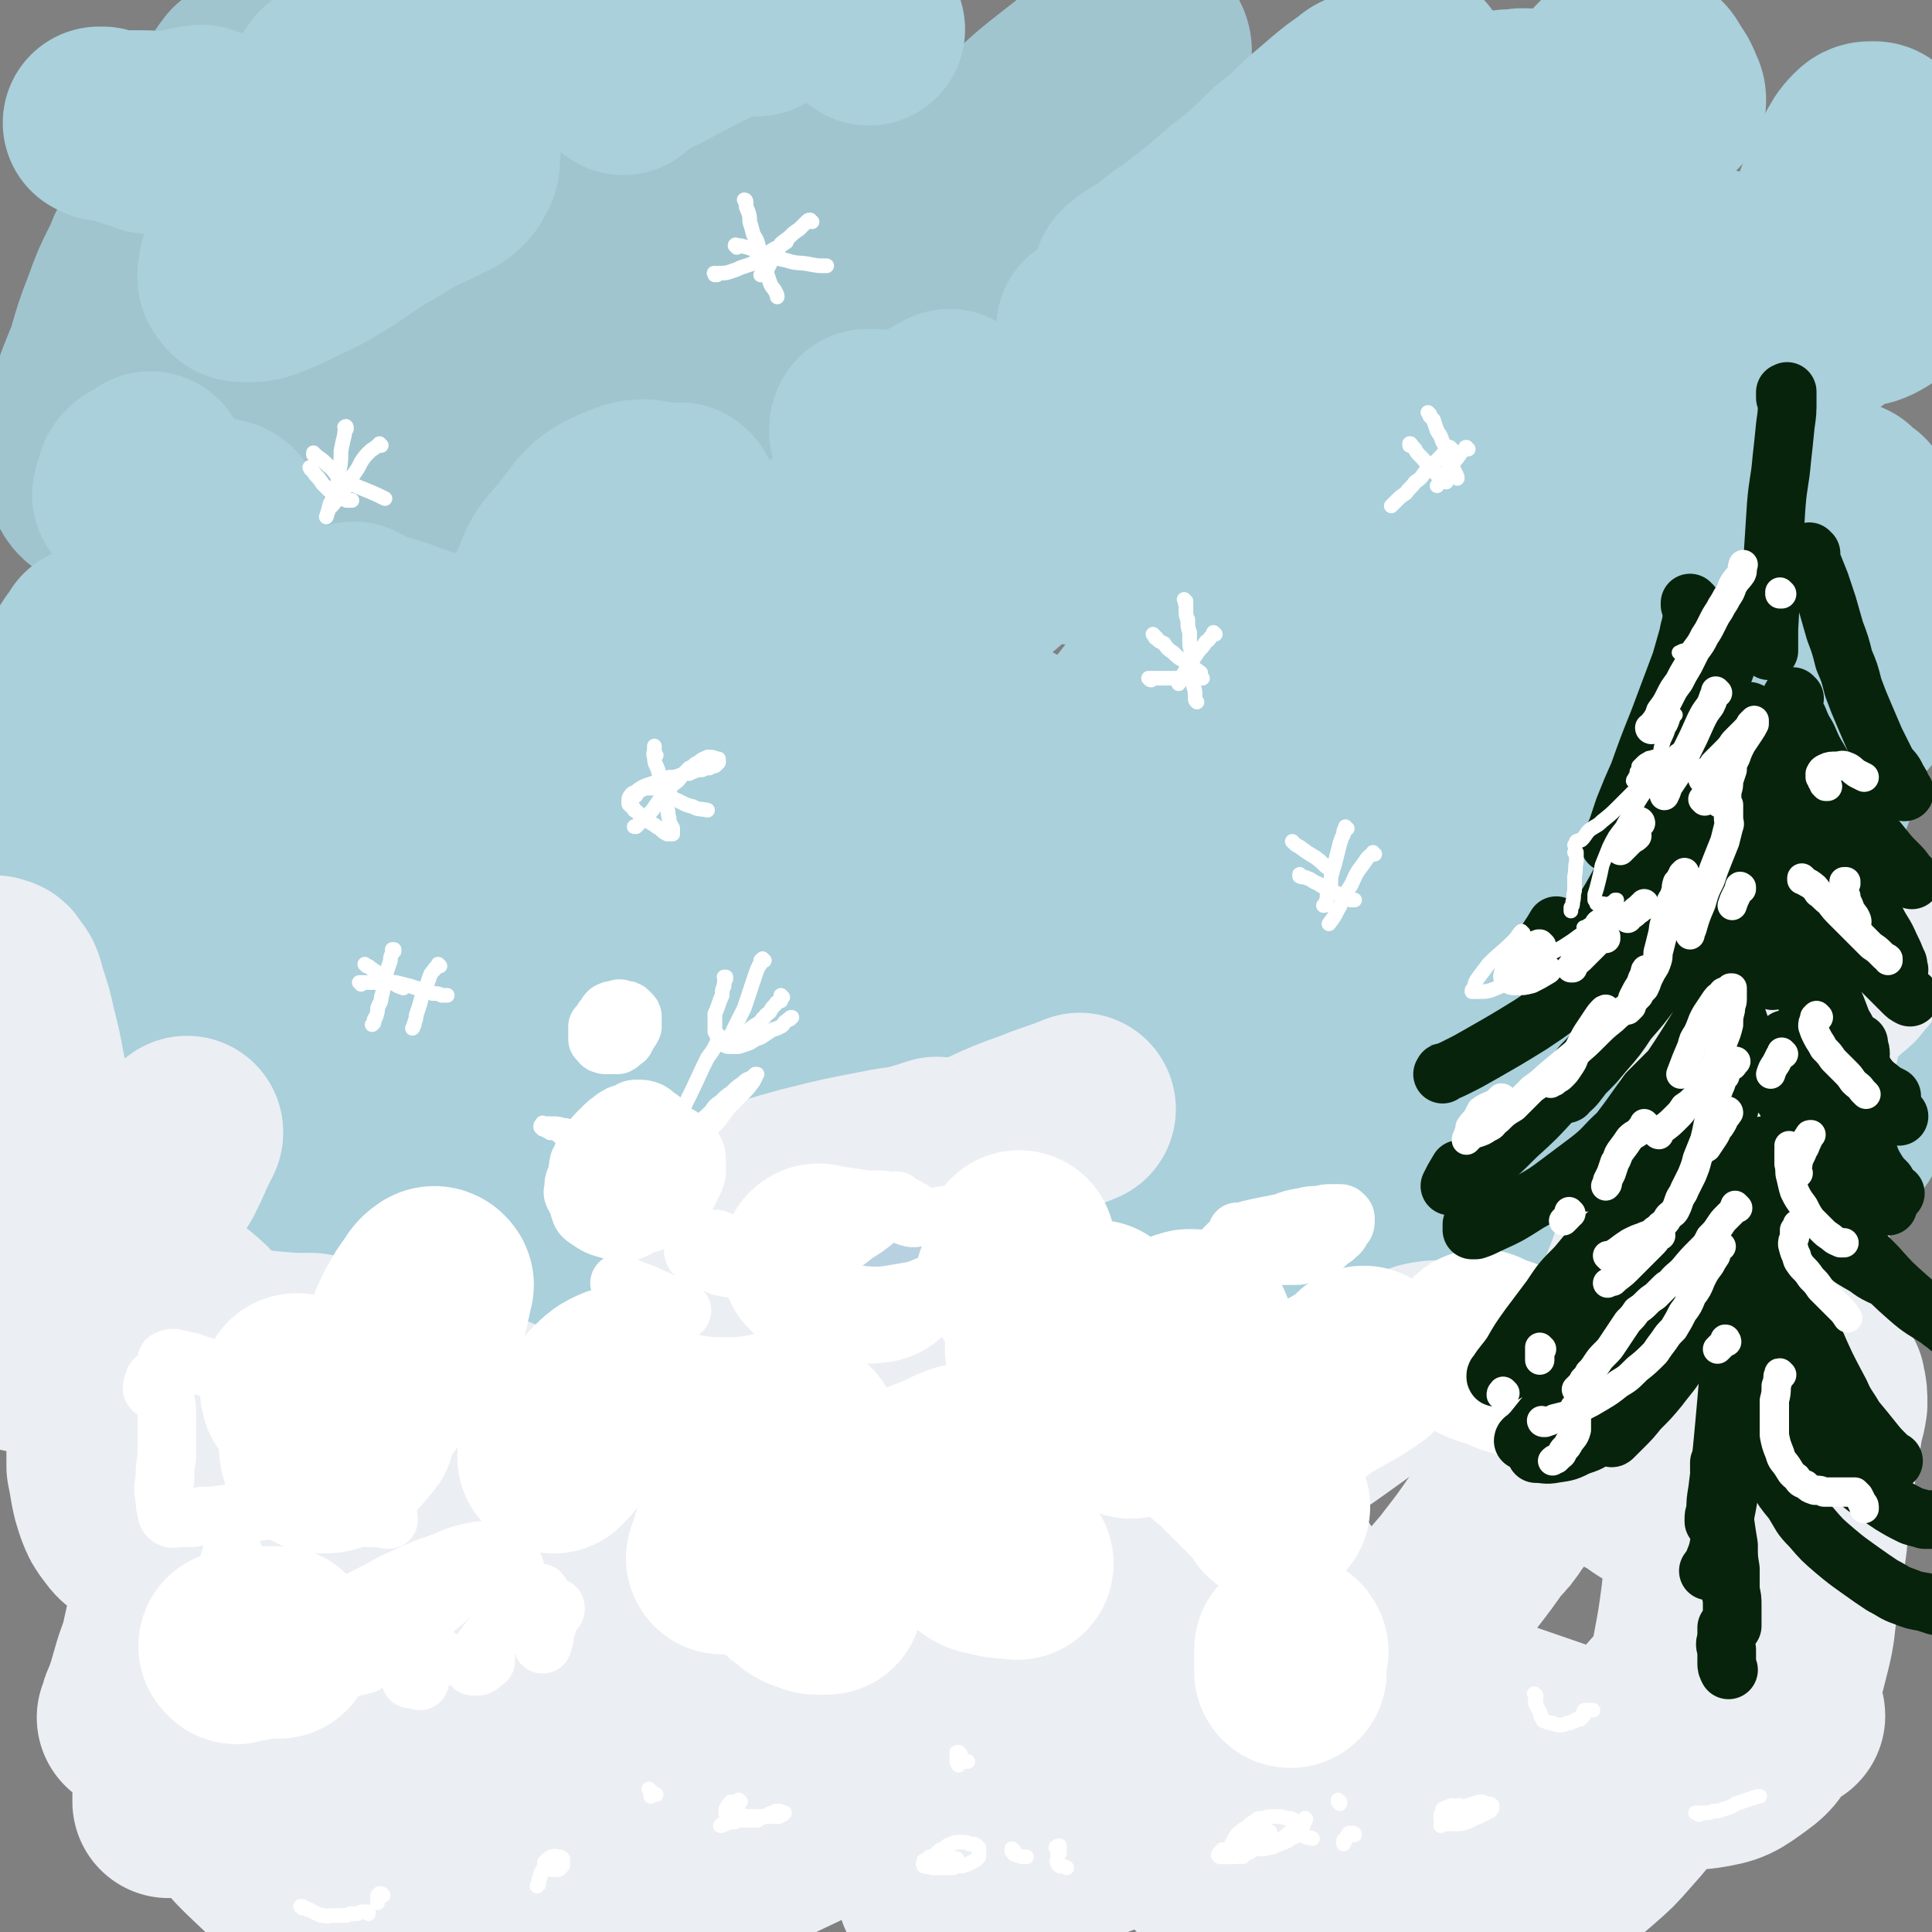 <svg viewBox='0 0 1054 1054' version='1.1' xmlns='http://www.w3.org/2000/svg' xmlns:xlink='http://www.w3.org/1999/xlink'><rect x="0" y="0" width="1054" height="1054" fill="#808080" stroke="none"/><g fill='none' stroke='rgb(160,197,207)' stroke-width='105' stroke-linecap='round' stroke-linejoin='round'><path d='M320,178c0,-1 0,-2 -1,-1 -3,0 -5,-1 -8,2 -14,17 -13,18 -25,36 -10,15 -10,15 -19,30 -13,21 -12,22 -25,44 -8,14 -8,14 -16,28 -8,12 -8,12 -16,24 -6,8 -6,8 -12,15 -3,4 -3,4 -7,7 0,1 -1,2 -2,1 0,0 0,-1 0,-2 4,-7 4,-7 8,-14 5,-10 5,-10 10,-19 6,-10 6,-10 12,-20 6,-11 7,-11 14,-21 8,-14 9,-14 16,-28 7,-13 7,-13 13,-26 2,-6 2,-6 4,-11 1,0 1,-1 1,-1 0,1 -1,2 -2,4 -3,8 -3,8 -7,15 -3,8 -3,8 -6,16 -5,10 -5,10 -11,21 -6,14 -6,14 -13,27 -7,13 -7,13 -14,25 -6,9 -6,10 -13,18 -5,5 -5,5 -12,8 -4,2 -5,2 -10,1 -4,-1 -5,-2 -8,-5 -4,-6 -4,-6 -5,-13 -2,-10 -1,-10 -1,-20 0,-13 -1,-13 0,-26 1,-32 2,-32 4,-63 1,-18 1,-18 2,-36 2,-33 3,-33 3,-66 1,-10 1,-10 -1,-19 0,-4 0,-4 -2,-7 0,-1 -1,-1 -2,-2 -2,-1 -2,-1 -4,-1 -3,0 -4,0 -6,2 -4,2 -4,2 -8,5 -3,2 -3,2 -7,5 -3,3 -3,3 -6,5 -2,2 -2,2 -4,3 -2,1 -2,2 -3,1 -1,0 -2,-1 -2,-2 -1,-5 -1,-5 -1,-10 0,-6 0,-6 1,-13 1,-7 1,-7 2,-14 1,-8 1,-8 2,-15 1,-7 1,-7 1,-13 0,-5 0,-5 0,-9 0,-2 0,-3 0,-3 -1,0 -3,0 -3,1 -5,6 -4,7 -7,14 -5,10 -5,10 -8,21 -5,14 -5,14 -9,28 -6,17 -6,17 -11,34 -5,16 -4,16 -9,33 -5,15 -5,15 -9,30 -3,12 -3,12 -7,23 -2,8 -2,8 -4,16 -1,2 -1,2 -2,5 0,0 0,0 0,0 1,-5 1,-5 3,-9 2,-8 2,-8 4,-15 2,-10 2,-10 4,-19 3,-11 3,-11 5,-22 2,-11 2,-11 4,-22 1,-9 1,-9 2,-18 0,-6 0,-6 1,-12 0,-1 0,-3 -1,-3 -2,1 -3,2 -5,6 -5,6 -4,7 -8,15 -5,10 -5,10 -9,21 -5,13 -5,13 -9,27 -5,13 -6,13 -9,26 -2,12 -3,12 -3,23 -1,9 -2,10 1,17 2,5 4,7 9,8 7,2 8,1 15,-2 16,-7 16,-7 30,-16 26,-18 26,-18 50,-38 24,-19 24,-20 46,-41 21,-19 21,-20 40,-40 16,-17 16,-18 32,-35 10,-11 10,-11 20,-22 8,-10 8,-10 17,-20 8,-7 8,-8 16,-15 5,-4 5,-6 11,-8 2,-1 6,0 5,3 -2,14 -4,16 -12,30 -18,35 -19,35 -38,69 -13,24 -13,24 -27,48 -11,20 -11,20 -22,40 -14,23 -13,23 -27,45 -12,18 -12,18 -24,35 -7,9 -7,9 -15,18 -2,3 -2,3 -4,5 -1,0 -1,1 -1,0 6,-7 7,-6 12,-14 9,-11 8,-12 17,-23 17,-21 17,-21 34,-42 23,-27 23,-27 46,-55 15,-18 15,-18 30,-35 15,-18 15,-18 30,-35 10,-11 10,-10 20,-20 10,-11 10,-11 21,-21 10,-8 10,-8 21,-15 7,-5 8,-8 16,-8 8,1 15,2 15,10 -2,29 -7,33 -19,64 -11,28 -14,27 -29,54 -17,31 -18,31 -34,62 -16,32 -16,32 -31,65 -13,26 -12,27 -25,53 -8,15 -8,15 -18,29 -2,4 -3,4 -6,8 0,0 0,0 0,0 5,-4 6,-4 11,-10 11,-12 11,-13 21,-26 15,-18 15,-18 30,-37 20,-24 20,-24 40,-48 26,-31 26,-31 52,-62 23,-29 23,-28 47,-56 18,-22 18,-22 37,-43 11,-13 11,-13 22,-24 14,-14 14,-14 27,-26 14,-13 14,-13 28,-24 12,-9 11,-10 24,-18 8,-5 10,-9 17,-8 5,0 10,5 8,10 -5,20 -10,21 -21,40 -17,31 -19,30 -36,60 -31,54 -31,54 -59,109 -17,32 -16,33 -33,66 -10,19 -11,19 -22,38 -3,4 -4,5 -6,9 0,1 1,1 2,1 6,-2 7,-1 14,-5 13,-8 12,-9 24,-19 15,-12 15,-13 29,-26 14,-12 14,-12 28,-24 16,-13 16,-14 31,-27 14,-11 14,-11 28,-22 6,-4 6,-4 11,-8 '/></g>
<g fill='none' stroke='rgb(169,208,219)' stroke-width='105' stroke-linecap='round' stroke-linejoin='round'><path d='M372,273c0,0 -1,0 -1,-1 0,0 1,1 1,1 -16,0 -19,-6 -32,0 -18,7 -17,12 -30,27 -7,8 -7,8 -11,18 -4,10 -6,12 -6,23 0,3 2,4 6,6 4,3 5,3 11,3 9,0 9,-1 17,-4 11,-4 11,-5 22,-10 8,-4 8,-4 16,-9 '/><path d='M448,297c-1,-1 -1,-1 -1,-1 -1,0 0,0 0,0 1,6 1,6 1,12 1,9 1,9 1,18 0,18 -1,18 1,36 0,5 1,5 3,9 1,2 1,2 3,2 3,0 4,1 7,-1 7,-4 7,-4 12,-10 6,-6 6,-6 10,-13 5,-8 5,-8 9,-17 3,-10 2,-10 4,-19 2,-10 3,-10 3,-20 1,-10 1,-10 0,-20 -1,-10 -1,-10 -3,-20 -2,-7 -2,-7 -6,-13 -1,-4 -2,-4 -5,-6 -3,-2 -3,-1 -7,-1 -2,-1 -2,-1 -5,-1 -1,0 -1,0 -2,0 -1,1 -1,2 -1,3 1,1 2,3 4,3 7,0 7,-1 13,-3 9,-3 8,-4 16,-7 6,-3 6,-3 13,-7 '/><path d='M597,180c0,0 -1,-1 -1,-1 0,0 0,0 1,0 0,1 0,1 0,1 0,2 0,2 0,4 -2,7 -2,7 -4,14 -3,9 -4,9 -7,18 -3,10 -4,10 -6,21 -3,11 -2,11 -4,22 -1,9 -2,9 -2,18 0,8 0,8 3,15 1,4 2,4 4,7 '/><path d='M702,300c-1,0 -1,-1 -1,-1 -1,0 0,1 -1,2 -2,2 -2,2 -4,5 -4,4 -4,4 -7,8 -4,5 -4,5 -8,10 -4,5 -4,5 -8,10 -3,4 -3,4 -7,8 -2,3 -2,2 -5,5 '/><path d='M607,243c0,0 0,-1 -1,-1 -4,-2 -4,-2 -8,-3 -5,-2 -5,-3 -10,-4 -5,-1 -5,-1 -9,-1 -1,0 -1,0 -1,0 -1,0 -1,0 -1,-1 4,-5 3,-6 8,-11 5,-6 5,-5 11,-11 8,-6 8,-6 15,-12 5,-4 5,-4 9,-8 5,-4 5,-4 11,-8 6,-5 6,-5 12,-10 6,-5 6,-5 12,-10 6,-4 6,-4 12,-8 5,-4 5,-4 11,-7 3,-1 3,-1 7,-1 2,-1 3,-1 4,1 3,2 3,2 4,5 2,4 2,4 3,9 2,4 1,4 2,9 2,4 2,4 4,7 2,3 1,4 4,6 1,1 2,1 4,1 2,1 3,2 4,1 3,-2 4,-2 5,-5 2,-4 1,-4 1,-8 0,-5 0,-5 -1,-10 -2,-5 -3,-5 -6,-10 -4,-4 -4,-5 -10,-8 -5,-3 -5,-3 -12,-5 -7,-1 -7,-2 -15,-1 -14,0 -14,-1 -28,2 -11,2 -10,3 -21,6 -4,2 -4,2 -8,3 -1,1 -1,1 -3,2 0,0 0,0 0,0 2,-2 3,-2 5,-4 3,-2 4,-2 7,-4 5,-4 5,-4 10,-8 6,-4 6,-4 11,-8 8,-6 8,-6 15,-12 8,-7 8,-7 16,-13 9,-8 9,-8 17,-16 9,-7 9,-7 17,-15 7,-6 7,-6 14,-12 6,-5 6,-5 12,-9 3,-3 4,-3 7,-4 2,-1 2,-1 3,-1 2,1 3,2 3,4 1,3 1,3 1,6 1,4 1,4 1,8 1,3 0,4 1,7 1,2 1,3 3,4 1,2 1,2 3,2 2,1 2,1 4,0 3,0 3,-1 5,-2 3,-3 3,-3 4,-6 2,-4 2,-4 2,-8 1,-4 1,-4 1,-9 -1,-4 0,-4 -1,-7 -1,-4 -2,-4 -4,-6 -1,-2 -1,-3 -3,-4 -1,-1 -2,-1 -3,-1 -2,0 -3,0 -4,2 -3,3 -3,3 -4,7 -2,6 -1,6 -2,12 -1,8 0,8 -1,15 0,3 0,3 0,5 '/><path d='M743,341c0,0 0,-1 -1,-1 0,0 0,0 -1,1 -3,3 -3,3 -7,5 -6,4 -6,4 -13,8 -8,4 -8,4 -17,8 -10,4 -9,5 -20,8 -17,5 -17,6 -34,8 -10,1 -10,-1 -20,-1 '/><path d='M537,312c-1,0 -1,-1 -1,-1 -2,0 -2,0 -3,1 -6,2 -7,1 -12,5 -7,4 -6,4 -12,10 -5,6 -5,6 -9,13 -4,5 -3,6 -6,12 -1,3 -1,3 -2,6 0,1 0,1 0,1 0,1 0,1 0,1 0,0 0,0 0,0 '/><path d='M402,302c-1,-1 -1,-1 -1,-1 -2,0 -3,0 -5,0 -10,4 -12,2 -21,9 -10,7 -9,8 -17,19 -7,9 -7,10 -12,21 -5,9 -6,8 -9,18 -3,8 -3,8 -2,16 0,7 0,8 3,14 2,6 3,6 8,11 2,3 3,2 5,4 '/><path d='M273,389c-1,0 -1,0 -1,-1 0,0 0,1 0,1 -5,1 -6,0 -11,2 -7,2 -8,3 -14,6 -8,4 -8,5 -16,9 -7,4 -7,5 -14,8 -6,2 -6,3 -12,4 -9,1 -9,2 -18,0 -6,-1 -5,-3 -10,-6 -4,-3 -4,-2 -8,-5 -9,-7 -8,-8 -17,-14 -6,-5 -6,-5 -11,-9 -6,-4 -6,-4 -13,-7 -6,-4 -5,-5 -12,-7 -10,-4 -10,-3 -20,-5 -3,-1 -3,-1 -6,-1 -2,0 -2,0 -3,1 -1,0 -2,0 -1,0 0,1 1,1 2,1 4,-3 4,-3 8,-6 5,-5 5,-5 9,-10 4,-5 4,-4 7,-10 7,-13 7,-13 12,-27 2,-6 1,-6 2,-12 1,-5 1,-5 0,-11 0,-3 1,-4 -1,-6 -2,-3 -4,-4 -7,-3 -4,1 -4,3 -7,8 -3,6 -3,6 -4,12 -2,16 -2,16 -2,32 0,7 1,8 3,15 2,6 3,6 6,12 3,4 3,4 7,8 '/><path d='M125,347c0,0 -1,-1 -1,-1 0,0 1,0 1,0 -1,0 -1,0 -2,0 -3,-1 -3,-1 -5,-1 -5,-1 -5,-1 -9,-1 -13,0 -13,-1 -26,1 -7,1 -7,2 -13,5 -6,2 -6,2 -12,5 -7,3 -7,3 -13,7 -1,0 -1,1 -2,0 0,0 -1,-1 0,-1 3,-6 4,-6 7,-11 '/><path d='M137,136c0,0 -1,-1 -1,-1 0,0 0,0 0,1 0,0 0,0 0,0 -1,0 -1,0 -1,0 -2,1 -2,1 -3,3 -2,2 -1,2 -2,4 -2,2 -2,2 -2,4 -1,4 -1,5 1,7 1,2 2,2 5,2 5,0 5,0 9,-1 10,-4 10,-4 20,-9 9,-4 9,-4 17,-9 7,-4 7,-4 14,-9 6,-4 6,-4 12,-8 6,-3 6,-3 12,-7 5,-3 6,-3 11,-6 5,-2 5,-2 9,-4 3,-2 3,-1 6,-3 2,-1 2,-1 4,-3 2,-2 2,-2 3,-4 2,-3 2,-4 2,-7 0,-4 1,-5 0,-9 -2,-5 -2,-5 -5,-10 -3,-6 -3,-6 -8,-10 -3,-4 -3,-4 -7,-7 -3,-2 -3,-3 -6,-4 -4,-2 -4,-2 -8,-3 -11,-3 -11,-4 -22,-4 -8,0 -8,0 -15,2 -3,1 -3,2 -5,5 -1,1 -1,2 -1,3 2,3 2,4 5,5 5,2 6,1 12,1 7,0 7,0 14,-2 7,-1 7,-1 15,-3 6,-2 5,-3 11,-5 6,-3 6,-3 12,-6 7,-4 7,-4 13,-8 7,-4 7,-4 13,-8 6,-4 6,-4 12,-8 4,-3 4,-3 8,-6 1,-1 1,-1 2,-2 0,0 1,0 0,0 -3,1 -3,1 -6,3 -9,5 -9,5 -17,11 -14,8 -14,9 -27,17 -11,8 -11,8 -23,15 -9,5 -9,4 -19,8 -5,3 -5,2 -10,4 '/><path d='M83,75c0,0 -1,0 -1,-1 0,0 1,1 1,1 -1,0 -1,0 -2,0 -3,-1 -3,-1 -5,-2 -4,-1 -4,-1 -7,-2 -3,-1 -3,-1 -7,-2 -3,-1 -3,-1 -6,-1 -1,-1 -1,-1 -2,-1 0,0 0,0 0,0 0,0 1,0 2,0 4,1 4,1 8,2 7,0 7,0 14,0 7,0 7,1 14,0 10,-1 9,-2 18,-3 '/><path d='M340,43c0,-1 -1,-1 -1,-1 0,-1 0,0 0,0 1,0 1,0 1,-1 2,-1 2,-1 4,-2 2,-2 2,-2 5,-5 3,-3 3,-3 7,-7 3,-4 3,-4 6,-8 3,-4 3,-4 6,-9 3,-4 3,-4 6,-8 2,-3 2,-3 5,-7 2,-2 2,-2 5,-5 1,-1 2,-1 4,-2 2,-1 2,-1 5,0 3,0 3,1 5,2 4,3 4,3 6,7 4,5 4,5 7,10 1,2 1,2 2,4 '/><path d='M474,16c0,0 0,0 -1,-1 0,0 0,0 0,0 -2,-1 -2,-1 -3,-2 -3,-2 -3,-2 -6,-4 -6,-2 -5,-3 -11,-4 -6,-2 -6,-2 -13,-2 -9,0 -9,-1 -18,1 -12,2 -12,2 -23,7 -24,11 -24,12 -48,24 '/><path d='M83,256c0,0 -1,-1 -1,-1 0,0 1,0 0,1 0,0 0,0 -1,0 -2,1 -2,1 -3,2 -2,1 -3,1 -4,2 -2,2 -2,2 -2,5 -2,2 -1,3 -2,5 '/><path d='M194,338c0,0 -1,0 -1,-1 0,0 1,1 2,1 2,1 2,1 3,2 8,3 8,3 15,5 15,5 15,6 31,10 14,4 14,5 29,7 9,2 9,1 19,2 '/><path d='M434,335c0,0 -1,-1 -1,-1 0,0 0,0 0,1 1,0 1,-1 1,0 1,1 1,1 3,3 3,3 3,3 6,6 4,4 3,5 8,9 4,2 4,2 9,3 6,1 6,1 12,0 8,-1 8,-1 15,-4 8,-4 8,-4 15,-9 9,-5 9,-5 18,-11 7,-5 7,-5 14,-11 6,-5 6,-5 13,-11 9,-8 9,-8 17,-15 9,-8 9,-8 18,-16 8,-7 8,-7 16,-13 8,-6 8,-6 15,-11 3,-1 3,-1 7,-2 3,-1 3,-1 7,-2 4,-1 4,-1 8,0 5,0 5,0 9,2 6,2 6,2 11,4 6,3 6,4 11,7 6,4 6,4 12,8 6,4 6,4 13,8 6,4 6,4 12,6 7,3 7,3 13,5 6,1 7,0 13,0 6,0 6,1 13,0 6,-1 5,-2 11,-4 6,-2 6,-2 11,-5 4,-1 4,-2 9,-3 3,-2 3,-2 6,-3 2,0 2,-1 4,-1 1,-1 1,-1 2,-1 1,0 1,0 1,0 1,0 1,0 1,0 0,0 0,0 1,0 0,0 0,0 0,0 0,-1 0,-1 0,-1 -1,-3 -1,-3 -3,-5 -2,-5 -2,-5 -4,-10 -2,-7 -3,-7 -4,-14 -2,-10 -2,-10 -3,-19 -1,-12 -1,-12 -1,-24 0,-13 0,-14 1,-27 1,-14 2,-14 4,-28 2,-14 2,-14 5,-27 2,-12 2,-12 6,-23 2,-9 2,-9 6,-18 3,-6 3,-6 7,-11 3,-3 3,-3 6,-5 6,-3 6,-3 12,-4 5,-1 5,0 10,-1 5,0 5,0 10,1 5,0 5,0 9,1 4,1 4,1 7,1 2,0 2,0 5,0 1,0 1,0 2,-1 2,-1 3,-1 4,-3 1,-3 1,-3 2,-6 2,-3 2,-3 4,-6 1,-3 1,-3 3,-5 3,-3 3,-3 5,-5 3,-1 3,-1 6,-2 3,-1 3,-1 6,0 4,0 4,1 6,3 4,3 4,3 6,7 3,4 3,4 5,9 1,2 1,2 1,4 '/><path d='M813,145c0,0 0,-1 -1,-1 0,0 1,1 0,1 0,1 -1,1 -2,2 -2,4 -2,4 -3,8 -3,5 -3,5 -4,11 -2,7 -2,8 -3,15 -1,8 -1,8 -2,17 0,9 0,9 0,18 0,9 0,9 1,18 '/><path d='M825,252c0,0 -1,-1 -1,-1 0,0 0,1 1,1 0,0 0,-1 0,-1 3,0 3,0 6,-1 4,-1 4,-1 9,-2 6,-1 6,-1 12,-2 7,-1 7,-2 13,-3 7,-2 7,-2 14,-3 7,-2 7,-2 14,-5 7,-2 7,-2 13,-6 6,-4 6,-3 11,-8 5,-5 5,-5 9,-11 4,-5 3,-5 6,-12 3,-6 3,-7 4,-13 1,-7 1,-7 1,-14 0,-6 0,-6 0,-12 0,-4 0,-4 0,-9 -1,-2 -1,-3 -2,-5 0,-1 0,-1 -1,-1 -1,0 -2,-1 -3,0 -1,3 -1,3 -2,7 -1,5 -1,5 -1,11 0,6 -1,6 0,12 1,6 1,6 3,12 2,5 2,5 4,10 2,4 2,4 4,7 2,3 2,3 4,5 3,1 3,0 6,0 3,0 4,0 7,-1 5,-2 5,-2 9,-5 5,-4 5,-4 10,-8 6,-4 6,-4 11,-8 6,-4 6,-4 11,-8 5,-4 5,-4 10,-8 4,-2 4,-3 8,-5 5,-2 5,-2 10,-4 1,0 1,0 2,0 0,0 0,0 0,0 -2,2 -1,3 -3,5 -5,3 -6,3 -12,4 -7,2 -7,2 -15,3 -9,1 -9,1 -18,2 -9,0 -9,0 -18,0 -10,0 -10,0 -20,-2 -10,-1 -10,-1 -19,-3 -7,-2 -7,-2 -15,-5 -6,-2 -6,-2 -12,-4 -5,-2 -4,-2 -9,-4 -2,-1 -2,-1 -5,-2 -1,-1 -1,-1 -3,-1 0,-1 0,-1 -1,-1 0,0 0,0 0,0 0,1 0,1 0,1 2,2 2,2 3,3 2,2 3,1 5,2 1,2 1,2 2,4 2,0 2,0 4,0 0,1 0,1 0,1 2,0 2,0 3,-1 2,-1 1,-1 3,-3 1,-2 1,-2 3,-4 1,-2 1,-2 3,-4 2,-2 2,-2 4,-3 3,-1 3,-2 5,-2 4,-1 4,-1 7,-1 5,-1 5,-1 10,0 6,1 6,1 12,2 7,1 7,2 13,3 7,0 7,0 14,1 6,0 6,1 13,0 6,-1 7,-1 13,-3 5,-2 5,-2 10,-5 5,-4 5,-4 9,-8 3,-5 3,-5 5,-11 3,-5 3,-5 5,-12 2,-5 2,-5 2,-11 1,-6 1,-6 1,-11 0,-5 1,-5 0,-9 0,-2 0,-3 -1,-5 -1,-2 -2,-2 -3,-2 -3,0 -4,0 -6,2 -4,4 -4,5 -7,10 -4,8 -3,8 -7,15 -4,11 -4,11 -8,21 -5,13 -6,13 -10,27 -5,15 -5,15 -10,31 -5,17 -5,17 -10,35 '/><path d='M905,393c0,0 0,-1 -1,-1 0,0 0,0 -1,1 -5,0 -6,-1 -11,0 -13,3 -13,3 -26,6 -21,5 -21,4 -41,10 -18,6 -18,6 -36,13 -13,5 -13,6 -27,11 -13,5 -13,5 -26,10 -13,4 -13,4 -25,8 -5,1 -5,1 -9,2 '/><path d='M561,409c0,0 -1,-1 -1,-1 -1,-1 -1,-1 -2,-1 -9,-5 -9,-6 -19,-9 -7,-3 -7,-3 -15,-3 -5,0 -5,1 -10,4 -5,3 -6,3 -9,8 -4,4 -4,4 -5,9 -1,5 -1,5 0,10 2,6 2,6 6,11 4,6 5,6 10,10 5,5 5,5 11,7 3,2 3,1 6,1 3,0 3,0 6,0 '/><path d='M537,424c-1,-1 -1,-1 -1,-1 -1,0 0,0 0,0 -6,-3 -6,-5 -13,-8 -8,-3 -9,-3 -18,-4 -9,-1 -9,-2 -18,-1 -10,2 -10,3 -20,6 -11,5 -11,5 -21,10 -12,7 -11,7 -22,14 -10,7 -11,7 -20,14 -7,6 -8,6 -14,13 -4,4 -4,4 -7,10 -1,4 -1,5 -1,9 1,4 1,5 4,7 3,2 4,2 8,2 7,-1 7,-1 13,-4 8,-4 8,-5 15,-10 8,-5 8,-4 15,-10 5,-5 6,-5 10,-11 3,-4 3,-4 5,-9 1,-3 1,-3 1,-6 0,-1 1,-2 0,-2 -2,-1 -3,-2 -5,-1 -7,2 -7,3 -14,7 -8,4 -8,5 -15,9 -9,6 -9,6 -18,11 -11,7 -11,7 -23,13 -13,7 -13,7 -27,12 -14,6 -14,6 -29,10 -15,5 -15,5 -30,7 -12,3 -12,2 -25,3 -9,1 -9,1 -19,1 -12,0 -12,0 -23,-1 -14,-2 -14,-2 -27,-5 -11,-2 -11,-2 -21,-6 -13,-5 -13,-5 -25,-11 -6,-3 -6,-4 -12,-8 -5,-4 -5,-4 -10,-8 -5,-4 -5,-4 -10,-8 -3,-3 -3,-3 -5,-6 -2,-1 -2,-1 -3,-4 -1,-1 -1,-1 -1,-3 -1,-2 0,-2 0,-4 0,-3 0,-3 0,-7 0,-5 0,-5 1,-10 0,-6 0,-6 0,-12 -1,-6 0,-6 -1,-12 -1,-6 -1,-6 -2,-11 -2,-5 -2,-5 -4,-10 -1,-3 -1,-3 -2,-6 0,-1 0,-1 -1,-2 -1,0 -1,0 -1,0 -1,2 -2,3 -2,6 1,9 0,9 2,18 2,9 3,9 5,18 4,10 4,10 8,20 4,12 4,12 10,23 10,19 10,19 22,37 5,9 6,9 12,18 '/><path d='M161,526c0,0 -1,-1 -1,-1 0,0 1,0 1,0 -1,0 -1,0 -2,-1 -3,-2 -2,-2 -5,-4 -3,-3 -3,-3 -6,-6 -4,-3 -4,-3 -8,-6 -4,-2 -4,-2 -8,-3 -3,-1 -4,-2 -7,-1 -3,0 -4,0 -5,2 -2,3 -2,4 -2,8 0,7 0,7 3,13 6,12 5,13 15,22 12,13 12,14 28,23 15,9 16,10 33,14 22,4 22,4 45,4 18,0 18,-3 36,-5 '/><path d='M438,455c0,0 -1,-1 -1,-1 0,0 0,1 0,1 8,-16 8,-17 15,-33 6,-13 6,-13 10,-25 2,-5 2,-5 3,-10 0,0 0,0 0,-1 0,0 0,0 0,0 -3,3 -3,2 -6,6 -4,8 -4,8 -8,17 -5,12 -5,11 -10,24 -5,11 -5,11 -9,24 -2,10 -2,10 -3,21 -1,8 -1,8 -1,16 0,6 0,6 1,12 1,3 2,3 4,4 6,2 7,2 13,1 8,-1 8,-3 16,-6 11,-5 11,-5 23,-10 12,-5 12,-5 25,-10 8,-3 8,-4 16,-7 12,-4 12,-4 24,-7 14,-4 14,-5 29,-8 15,-3 15,-3 31,-5 15,-2 15,-2 30,-2 15,-1 15,-1 29,-2 12,0 12,0 25,-2 11,-1 11,-1 22,-3 10,-3 10,-3 20,-7 10,-4 10,-5 19,-11 5,-3 5,-3 9,-7 6,-4 6,-4 11,-9 5,-5 5,-5 11,-11 6,-7 6,-7 11,-13 6,-8 6,-8 11,-15 5,-7 5,-7 10,-15 3,-5 4,-5 7,-11 2,-4 2,-4 4,-8 1,-2 1,-2 1,-3 1,-1 1,-1 1,-1 1,1 0,2 1,3 0,4 0,4 1,9 0,6 0,6 0,11 1,7 1,6 2,13 1,5 1,5 2,11 1,4 1,4 3,8 1,2 0,2 2,3 1,2 2,3 4,3 4,0 5,0 8,-2 5,-4 5,-5 9,-9 5,-6 5,-6 10,-12 6,-8 6,-8 12,-15 12,-17 12,-17 24,-34 6,-7 6,-7 12,-14 5,-6 4,-6 10,-11 4,-4 4,-4 8,-6 3,-2 4,-2 7,-2 4,1 5,2 8,4 5,4 5,5 9,10 5,6 5,6 9,12 5,7 5,7 10,15 4,7 4,7 9,15 4,6 4,6 8,13 4,5 4,5 7,10 2,3 1,3 3,6 2,2 2,2 4,3 0,1 0,1 0,1 0,1 1,1 0,1 -1,2 -1,2 -3,3 -5,3 -6,3 -12,5 -7,3 -7,3 -14,7 -13,6 -13,6 -26,12 -20,11 -20,11 -39,23 -16,9 -16,9 -32,20 -10,7 -10,7 -20,14 -9,7 -8,7 -17,13 -8,4 -8,4 -15,9 '/><path d='M826,437c0,0 -1,0 -1,-1 1,-3 2,-3 4,-7 2,-5 2,-5 4,-10 4,-8 4,-8 9,-15 6,-10 6,-10 12,-20 8,-12 7,-12 15,-23 8,-11 8,-11 17,-22 8,-11 8,-11 17,-21 7,-8 7,-8 15,-15 6,-5 6,-6 12,-9 3,-1 4,-2 7,-1 4,1 4,2 6,5 2,6 1,7 2,14 0,9 1,9 -1,18 -5,21 -5,22 -13,43 -9,21 -10,21 -21,41 -4,6 -4,5 -8,11 '/><path d='M543,529c-1,0 -1,-1 -1,-1 0,0 0,1 0,1 -19,-1 -20,-1 -40,-1 -16,0 -16,0 -32,0 -11,1 -11,1 -22,2 -8,0 -8,0 -16,0 -5,0 -5,1 -11,0 -5,0 -5,0 -9,-2 -4,-1 -5,-1 -8,-4 -3,-3 -3,-3 -5,-6 '/><path d='M325,478c0,-1 -1,-1 -1,-1 0,-1 1,0 1,0 -7,3 -8,2 -15,6 -6,4 -6,4 -11,10 -4,5 -4,6 -6,11 -3,6 -2,6 -4,11 -1,4 0,4 -1,7 -1,1 -1,1 -1,2 -1,0 -1,0 -1,1 0,0 0,0 0,0 0,-1 0,-1 0,-2 -2,-7 -2,-7 -5,-14 -3,-7 -3,-7 -7,-14 -4,-7 -5,-7 -10,-14 -3,-5 -3,-5 -8,-10 -3,-4 -3,-5 -7,-8 -5,-4 -5,-4 -10,-7 -5,-3 -5,-4 -11,-5 -5,-2 -5,-2 -10,-1 -4,1 -5,2 -7,5 -3,4 -3,4 -4,9 -2,6 -2,7 -1,13 0,7 0,7 2,14 2,7 2,7 5,14 3,6 3,6 7,12 3,5 3,5 6,10 1,2 1,2 3,5 '/><path d='M156,535c0,0 -1,-1 -1,-1 -1,0 -1,1 -2,1 -4,0 -4,0 -8,-1 -6,0 -6,0 -12,0 -7,0 -7,0 -13,0 -8,0 -8,0 -16,0 -7,1 -7,1 -14,1 -5,0 -5,0 -10,0 -3,0 -3,1 -6,0 -2,0 -3,0 -4,-2 -3,-2 -3,-3 -3,-6 -1,-6 -1,-6 -1,-12 0,-7 0,-7 0,-14 0,-9 0,-9 0,-18 0,-9 0,-9 1,-19 0,-7 0,-7 0,-13 1,-13 1,-13 2,-26 1,-9 1,-9 3,-17 1,-7 0,-7 2,-14 1,-5 1,-5 3,-9 1,-3 1,-3 2,-6 0,-1 0,-1 1,-2 0,0 0,0 0,0 0,0 0,0 0,0 -1,0 0,1 -1,1 -3,3 -3,3 -6,5 -4,3 -4,3 -9,5 -4,3 -4,3 -9,5 -5,3 -5,3 -10,6 -5,3 -6,2 -10,6 -5,3 -6,2 -10,6 -4,4 -4,4 -6,9 -3,5 -3,5 -5,11 -1,5 -1,6 0,12 1,7 2,7 6,13 4,8 4,8 9,15 7,8 7,8 14,15 8,8 8,8 17,16 9,8 9,8 19,15 8,7 8,7 18,14 8,6 8,6 16,12 6,4 6,4 13,7 3,2 3,2 7,4 1,1 1,1 2,1 0,0 0,0 0,0 -4,1 -4,0 -8,1 -6,1 -6,0 -12,2 -7,2 -7,2 -13,5 -7,3 -7,3 -14,7 -6,4 -6,4 -12,8 -5,4 -5,4 -9,9 -4,5 -4,5 -6,10 -1,3 -2,4 -1,8 1,4 1,5 5,8 5,3 6,3 12,5 9,2 10,2 19,2 23,-2 24,-1 47,-6 24,-5 24,-6 47,-14 29,-10 28,-13 56,-23 19,-7 19,-7 38,-12 12,-3 12,-3 24,-4 10,-1 11,-2 20,0 8,1 9,2 16,6 7,3 7,4 12,10 6,5 5,6 9,12 4,5 4,5 8,11 2,3 2,3 4,6 1,2 2,2 3,3 1,1 1,1 2,2 0,0 0,1 1,1 4,-1 4,-1 7,-3 6,-5 6,-5 11,-11 7,-7 7,-7 13,-14 8,-9 8,-9 16,-17 9,-10 10,-10 19,-20 10,-10 9,-10 20,-19 10,-9 10,-9 21,-15 7,-5 7,-6 15,-8 7,-2 7,-1 14,-1 6,1 7,1 13,3 6,3 6,3 11,7 6,5 7,5 11,10 6,7 5,8 10,15 4,8 4,8 9,15 4,7 4,7 9,13 3,3 3,4 7,6 7,3 7,4 15,5 7,1 7,1 14,0 8,-1 8,-1 16,-4 9,-3 9,-3 17,-7 9,-4 9,-4 18,-9 9,-5 9,-6 17,-12 10,-6 10,-6 19,-12 9,-6 9,-6 19,-11 7,-4 7,-5 15,-8 5,-1 5,-1 10,-2 4,0 4,0 7,0 3,0 3,0 6,1 3,1 2,1 5,2 4,1 4,0 7,1 5,0 5,1 10,0 6,-1 7,-1 13,-3 3,-2 3,-2 6,-4 6,-5 6,-5 11,-10 7,-6 7,-6 14,-14 7,-8 7,-8 14,-17 7,-10 7,-10 14,-21 6,-10 5,-10 10,-20 4,-7 4,-7 8,-15 5,-9 5,-9 10,-19 6,-11 6,-11 12,-22 6,-12 6,-12 13,-25 7,-12 7,-13 14,-25 8,-11 8,-11 16,-22 7,-9 7,-9 15,-17 6,-6 6,-6 13,-11 6,-3 6,-3 12,-5 5,-1 5,-1 9,-1 4,0 4,0 8,0 3,1 3,2 6,3 3,1 3,1 5,2 2,2 1,2 3,3 1,2 1,1 3,2 0,1 0,1 0,1 1,1 1,1 1,1 0,0 0,0 0,0 0,0 0,0 0,1 0,0 0,0 0,0 0,0 0,-1 0,-1 0,0 0,0 0,1 0,0 0,1 0,1 0,3 0,3 0,5 0,9 -1,9 -1,18 -1,9 -1,9 -2,18 -1,11 -1,11 -2,22 -2,13 -2,13 -4,26 -2,14 -1,14 -4,28 -3,14 -3,14 -7,28 -5,15 -6,15 -12,29 -6,14 -6,14 -14,27 -13,19 -12,20 -28,37 -14,16 -15,16 -31,29 -11,9 -12,8 -24,16 -9,6 -9,6 -18,12 -21,18 -21,19 -42,37 -13,11 -12,14 -26,22 -19,11 -20,11 -41,16 -13,3 -13,1 -26,0 -10,-1 -10,-1 -19,-3 -15,-4 -15,-3 -30,-10 -21,-9 -21,-10 -41,-22 -16,-9 -16,-10 -30,-20 -14,-10 -14,-10 -27,-21 -13,-11 -13,-10 -25,-23 -11,-12 -11,-13 -21,-27 -10,-14 -10,-15 -20,-30 -10,-15 -9,-16 -20,-30 -9,-14 -9,-14 -19,-26 -6,-7 -6,-8 -13,-14 -13,-10 -13,-10 -27,-19 -6,-4 -6,-4 -12,-6 -13,-5 -13,-5 -26,-10 -9,-3 -9,-3 -18,-6 -9,-3 -9,-3 -18,-7 -7,-3 -7,-3 -13,-7 -4,-2 -3,-3 -7,-6 -1,-1 -1,-1 -2,-2 0,0 0,-1 0,-1 3,0 3,-1 6,0 7,1 7,1 13,3 8,3 8,4 16,7 11,5 11,6 22,11 14,6 13,6 27,11 11,4 11,4 22,7 23,7 23,7 47,14 11,3 11,3 23,5 12,1 12,1 24,1 14,0 14,0 28,-2 13,-3 13,-4 26,-8 6,-2 6,-3 12,-6 6,-4 6,-4 12,-8 6,-5 6,-5 12,-10 6,-6 6,-6 12,-12 6,-7 6,-7 11,-14 5,-6 5,-6 9,-13 4,-5 4,-5 7,-10 2,-3 2,-3 3,-7 0,-1 1,-2 0,-2 -1,-1 -2,-1 -3,0 -7,6 -8,6 -14,13 -13,14 -13,15 -25,29 -13,17 -13,17 -27,35 -12,15 -11,16 -24,31 -14,15 -13,16 -28,30 -21,19 -22,19 -45,37 -8,6 -9,5 -18,9 -4,3 -4,3 -9,5 -8,4 -8,4 -17,8 -14,7 -14,8 -28,15 -7,3 -7,3 -14,7 -2,1 -3,1 -5,3 -1,2 -1,2 0,4 1,4 1,4 4,7 5,5 5,5 12,8 9,5 9,5 19,8 13,4 13,3 26,7 14,3 14,3 29,7 9,2 9,2 19,5 13,3 13,3 26,6 14,2 14,1 27,2 4,1 5,1 9,0 1,0 1,0 1,-1 -3,-3 -3,-4 -7,-5 -9,-3 -9,-2 -19,-3 -14,-1 -14,-1 -28,-1 -18,1 -18,1 -35,3 -6,1 -6,1 -13,3 -6,1 -6,1 -13,3 -21,8 -21,7 -42,16 -31,12 -31,14 -62,27 -23,9 -23,9 -47,18 -21,8 -21,8 -42,16 -9,4 -9,4 -18,7 -13,5 -13,5 -26,9 -10,2 -10,2 -21,3 -9,1 -10,3 -19,1 -7,-2 -8,-3 -13,-8 -6,-5 -6,-6 -8,-14 -3,-9 -2,-10 -2,-19 1,-13 1,-13 3,-25 3,-13 4,-13 7,-27 4,-13 4,-13 9,-26 4,-11 4,-11 9,-21 3,-6 3,-7 7,-12 2,-3 3,-3 6,-4 2,-1 3,-1 5,0 5,4 5,5 8,10 4,8 3,8 6,16 4,12 3,12 6,24 3,14 3,14 6,28 4,22 3,22 8,43 2,11 3,11 7,22 2,5 2,5 6,9 5,5 5,7 12,9 12,3 14,3 26,1 14,-3 14,-4 27,-9 11,-4 11,-4 20,-8 18,-8 18,-7 34,-16 27,-15 27,-15 53,-31 23,-14 23,-15 46,-28 22,-14 22,-14 45,-26 19,-11 19,-11 40,-19 17,-6 18,-6 36,-10 10,-1 10,-1 20,-1 12,1 13,0 25,3 11,2 11,3 21,7 12,5 12,6 22,12 7,5 7,5 13,11 4,4 4,5 8,10 2,3 2,3 4,6 3,4 2,5 5,8 1,1 2,1 4,2 2,1 2,1 4,1 2,1 2,1 4,1 6,0 6,0 11,0 6,0 6,-1 12,1 6,2 7,2 12,5 11,8 10,8 20,17 5,4 5,4 10,9 2,2 2,2 4,4 4,4 4,4 7,8 3,3 3,3 5,6 1,1 1,1 2,3 0,1 0,1 0,1 0,0 0,1 0,1 -5,-1 -6,-1 -11,-3 -9,-2 -9,-3 -17,-5 -11,-2 -11,-2 -22,-4 -9,-1 -9,-1 -19,-1 -24,-1 -24,-2 -48,-2 -14,-1 -14,-1 -28,0 -23,1 -23,0 -46,3 -34,4 -34,4 -68,9 -17,3 -17,4 -33,6 -24,4 -24,4 -48,6 -23,2 -23,2 -46,2 -20,0 -20,1 -40,-2 -20,-2 -20,-3 -40,-8 -7,-2 -8,-1 -13,-5 -8,-6 -10,-6 -14,-13 -2,-4 -1,-6 2,-9 4,-7 5,-7 12,-12 11,-7 12,-8 24,-12 16,-6 17,-6 34,-8 20,-4 21,-3 41,-4 26,-1 26,-1 52,0 28,1 28,2 55,4 21,2 21,2 41,4 34,4 34,4 68,9 35,5 35,6 70,12 36,6 36,6 71,12 15,2 15,2 29,4 20,2 20,2 40,2 15,1 15,1 30,0 15,-1 15,-1 30,-3 13,-3 13,-3 26,-6 12,-3 12,-3 23,-8 9,-4 10,-4 18,-10 7,-5 7,-5 12,-12 4,-5 3,-5 6,-11 1,-4 1,-4 3,-8 1,-4 1,-4 3,-9 1,-4 1,-5 3,-9 1,-1 2,-1 4,-2 2,-1 2,0 5,-1 '/></g>
<g fill='none' stroke='rgb(235,238,243)' stroke-width='105' stroke-linecap='round' stroke-linejoin='round'><path d='M152,795c0,0 0,-1 -1,-1 0,0 0,0 -1,0 -1,0 -1,0 -2,0 -1,0 -2,0 -3,-1 -1,0 -3,-1 -2,-2 4,-5 5,-6 13,-10 9,-5 10,-5 21,-8 10,-4 10,-4 20,-7 11,-2 11,-2 21,-3 13,0 14,-1 27,1 14,2 14,2 27,7 10,4 10,4 19,10 7,5 7,5 14,12 5,5 5,5 10,11 3,4 3,4 6,9 1,2 1,2 2,4 1,1 0,1 1,2 0,0 0,0 0,0 -2,0 -3,1 -5,0 -4,-1 -4,-1 -7,-3 -5,-2 -5,-3 -10,-6 -5,-3 -5,-4 -11,-7 -7,-3 -8,-3 -15,-5 -6,-2 -6,-2 -12,-3 -5,-1 -5,-1 -11,0 -7,0 -7,0 -14,1 -8,2 -8,2 -16,4 -8,3 -8,3 -16,6 -8,4 -8,4 -16,7 -6,2 -6,3 -13,5 -4,2 -5,1 -9,2 -2,0 -3,0 -5,0 -2,-1 -2,-1 -5,-3 -3,-3 -3,-3 -6,-7 -3,-5 -3,-6 -5,-11 -3,-7 -3,-7 -6,-14 -3,-7 -3,-7 -6,-15 -3,-8 -3,-8 -6,-17 -4,-8 -3,-8 -8,-16 -4,-7 -3,-8 -8,-14 -5,-6 -5,-6 -11,-11 -6,-4 -6,-5 -13,-7 -6,-2 -7,-2 -13,-2 -8,0 -8,0 -15,2 -7,2 -7,3 -15,6 -6,4 -6,4 -13,9 -5,4 -5,4 -10,8 -3,4 -3,4 -6,7 -2,2 -2,2 -3,4 -1,1 -2,1 -2,1 0,0 0,0 1,0 3,-5 3,-5 6,-9 4,-6 4,-6 9,-12 5,-7 5,-7 10,-14 7,-9 7,-8 13,-17 7,-8 7,-8 14,-17 6,-8 6,-8 12,-17 5,-8 5,-8 10,-15 5,-6 5,-6 9,-12 2,-4 2,-4 4,-7 0,-1 0,-2 1,-2 0,-1 0,0 0,0 -2,4 -2,4 -4,8 -3,7 -3,7 -6,13 -5,8 -5,8 -9,15 -4,8 -4,8 -9,17 -4,7 -4,7 -8,15 -4,7 -4,7 -7,14 -2,6 -2,6 -4,11 -1,2 -1,2 -1,3 '/><path d='M58,724c0,-1 -1,-1 -1,-1 0,0 0,0 0,0 0,0 0,0 0,0 0,0 0,0 0,0 -1,0 -1,0 -1,0 -2,-2 -2,-2 -4,-4 -2,-3 -2,-3 -4,-6 -2,-4 -2,-4 -4,-9 -2,-6 -2,-6 -4,-12 -3,-7 -3,-7 -5,-15 -3,-9 -2,-9 -5,-18 -2,-12 -2,-12 -4,-23 -3,-12 -3,-12 -5,-25 -3,-13 -2,-13 -5,-26 -2,-11 -2,-11 -5,-23 -2,-9 -2,-9 -5,-18 -2,-6 -1,-7 -5,-11 -1,-3 -2,-2 -4,-3 '/><path d='M106,733c0,0 -1,-1 -1,-1 0,0 0,0 0,0 0,0 0,0 0,0 0,0 0,0 1,0 1,0 1,-1 1,-1 3,0 3,0 5,0 3,-1 3,-1 7,-1 5,1 5,2 9,3 10,1 10,1 20,2 11,1 11,1 22,1 '/><path d='M235,721c0,0 -1,-1 -1,-1 0,0 0,0 0,1 1,1 0,1 0,3 0,6 0,6 -1,13 -1,7 -2,7 -2,15 -1,8 -1,8 -2,16 0,8 -1,8 0,16 1,7 1,7 3,13 2,5 2,6 5,10 5,5 6,6 12,7 9,2 10,1 20,-1 10,-2 10,-3 19,-8 11,-5 11,-5 22,-11 12,-7 12,-7 24,-15 14,-9 13,-9 27,-17 14,-10 14,-10 28,-19 14,-9 13,-10 27,-18 12,-8 12,-8 24,-13 8,-4 9,-4 17,-4 5,-1 5,-1 10,1 4,1 5,2 7,6 3,4 3,4 4,9 1,6 0,6 1,11 0,7 0,7 0,14 1,8 0,8 0,16 1,7 1,8 3,15 2,6 2,6 5,11 3,4 3,5 8,7 6,2 6,1 13,1 7,0 7,0 15,-2 8,-1 8,-2 17,-5 9,-2 9,-2 18,-5 9,-3 9,-4 18,-6 8,-3 8,-3 17,-5 7,-1 8,-1 15,-1 5,0 6,0 11,1 4,1 4,2 9,4 4,2 4,2 8,4 4,3 4,3 8,5 4,2 4,2 9,4 6,1 6,1 13,2 6,0 7,1 13,0 7,-1 7,-2 14,-4 8,-3 8,-4 15,-8 8,-4 8,-4 15,-9 7,-5 7,-5 14,-10 7,-5 7,-5 14,-9 7,-5 7,-5 14,-9 6,-3 6,-3 12,-5 5,-1 5,-1 10,-1 5,0 5,0 10,1 5,1 5,2 10,4 4,2 4,2 8,4 4,1 4,1 8,3 6,2 6,3 12,4 6,2 6,1 12,2 5,0 5,1 10,0 4,-1 4,-2 8,-5 4,-3 4,-4 8,-9 4,-6 4,-6 7,-12 4,-8 4,-8 8,-17 4,-10 4,-10 8,-20 4,-12 4,-12 9,-23 3,-7 3,-7 6,-15 3,-8 3,-8 7,-17 4,-8 4,-8 8,-17 4,-9 4,-9 8,-18 5,-9 5,-9 10,-17 5,-8 5,-8 10,-15 5,-6 5,-6 11,-11 5,-5 6,-5 11,-9 5,-3 5,-3 10,-7 5,-3 5,-3 10,-6 4,-2 4,-2 8,-6 3,-2 3,-2 5,-5 3,-3 3,-3 4,-6 2,-6 2,-6 3,-12 1,-1 1,-2 0,-3 0,0 0,-1 -1,0 -3,0 -3,0 -5,2 -5,5 -5,5 -8,11 -4,6 -3,6 -6,13 -4,9 -5,9 -8,17 -3,10 -3,10 -5,20 -3,11 -3,11 -5,22 -3,11 -3,11 -4,22 -2,12 -1,12 -2,23 -1,11 -1,11 -1,22 -1,10 0,10 -1,20 -1,8 -1,8 -2,16 -1,7 -1,7 -3,13 -2,5 -2,5 -6,9 -3,4 -4,4 -9,6 -10,5 -10,4 -20,7 -13,4 -13,3 -26,7 -10,3 -10,3 -19,8 -8,4 -8,4 -15,9 -6,4 -6,4 -11,10 -4,5 -4,5 -8,10 -3,4 -3,4 -6,9 -1,1 -1,1 -2,3 '/><path d='M657,740c0,0 0,0 -1,-1 -4,-1 -4,-1 -8,-2 -19,-2 -19,-4 -39,-4 -16,-1 -16,0 -32,2 -14,2 -14,2 -29,5 -11,2 -11,2 -22,5 -7,2 -7,2 -13,4 -2,1 -2,1 -3,2 -1,0 -1,0 -1,1 1,0 1,1 2,0 6,-1 6,-1 11,-4 7,-3 7,-3 13,-7 6,-5 6,-5 11,-10 5,-4 5,-4 9,-10 4,-3 4,-4 7,-8 2,-2 2,-2 4,-4 0,-1 0,-1 0,-2 0,0 0,0 0,0 1,0 1,0 1,0 2,3 2,3 4,7 3,6 2,6 6,12 3,6 3,6 7,10 4,5 4,5 9,9 6,4 5,5 11,8 5,2 5,2 11,3 4,1 4,1 9,1 2,0 3,0 5,-1 1,0 2,0 2,-1 0,-2 0,-3 -1,-4 -6,-4 -6,-5 -13,-6 -10,-3 -10,-2 -21,-2 -13,-1 -13,-2 -26,-2 -15,0 -15,0 -30,1 -17,3 -17,3 -33,7 -19,5 -19,6 -38,13 -21,8 -20,8 -41,17 -20,9 -20,9 -41,19 -20,9 -20,9 -41,19 -18,9 -18,9 -37,18 -15,7 -15,7 -30,14 -8,4 -8,4 -16,8 -5,2 -5,2 -11,4 -6,2 -6,2 -12,3 -5,1 -5,1 -10,0 -3,0 -4,0 -7,-2 -3,-1 -3,-2 -6,-4 -2,-2 -2,-2 -4,-3 -1,-1 -1,-1 -1,-1 -1,1 -2,1 -2,2 0,6 -1,6 0,12 0,8 1,8 2,15 2,10 2,10 5,19 2,8 2,8 5,17 4,7 4,8 8,15 4,6 4,6 9,11 5,6 5,6 11,11 2,1 2,1 5,2 0,0 0,0 0,0 -2,-2 -2,-2 -4,-4 -5,-6 -4,-6 -10,-11 -6,-5 -7,-5 -14,-10 -8,-5 -8,-5 -17,-11 -10,-6 -10,-6 -20,-12 -8,-4 -7,-5 -15,-9 -6,-3 -6,-3 -12,-5 -7,-3 -7,-3 -14,-4 -7,-1 -7,-1 -14,-1 -7,0 -7,0 -14,2 -7,2 -7,2 -14,6 -6,3 -6,3 -11,8 -5,4 -5,4 -10,9 -3,5 -3,5 -6,9 -2,4 -2,4 -4,7 -1,2 -1,2 -2,3 -1,1 -1,1 -1,2 0,0 -1,0 0,0 1,-5 1,-5 3,-9 2,-6 2,-6 4,-13 2,-7 2,-7 5,-15 2,-9 2,-9 4,-18 2,-9 1,-9 3,-19 2,-8 2,-8 4,-17 1,-7 1,-7 2,-15 1,-4 1,-4 1,-9 1,-2 1,-2 1,-4 0,-1 0,-1 0,-1 -1,0 0,1 -1,1 -2,3 -2,3 -4,6 -2,3 -1,4 -5,7 -5,4 -5,5 -11,7 -3,1 -4,1 -6,-1 -4,-2 -4,-2 -7,-6 -3,-4 -3,-4 -5,-9 -2,-6 -2,-6 -3,-11 -1,-6 -1,-6 -2,-11 0,-5 0,-5 0,-10 0,-3 0,-3 1,-6 1,-2 1,-2 3,-2 2,-1 3,-1 5,0 5,4 5,4 9,10 4,6 4,6 7,13 5,9 5,9 9,18 5,10 5,10 10,21 5,11 5,12 11,23 10,18 9,19 21,36 12,16 12,18 28,30 11,8 13,8 26,10 13,3 13,2 26,0 18,-3 18,-4 36,-10 19,-6 19,-6 38,-14 15,-7 15,-8 29,-15 14,-7 14,-7 28,-13 14,-6 14,-6 27,-11 12,-3 12,-3 24,-5 9,-2 9,-1 19,-1 9,0 9,1 17,1 9,1 9,2 18,2 9,1 9,1 18,1 10,1 10,1 20,1 12,-1 12,-1 23,-2 12,-2 12,-2 24,-5 12,-3 12,-3 24,-7 13,-4 13,-4 25,-9 12,-5 12,-5 23,-10 12,-4 12,-5 24,-8 10,-3 10,-3 21,-5 9,-1 9,-2 18,-1 7,1 8,2 14,6 7,3 6,4 12,10 5,6 5,6 10,13 5,7 4,7 9,14 5,7 4,7 9,14 4,6 4,6 9,11 4,4 4,5 8,7 3,2 4,2 7,2 4,0 5,0 8,-2 6,-3 6,-4 10,-8 5,-6 5,-6 9,-12 6,-7 6,-7 11,-15 6,-8 7,-8 13,-16 7,-9 7,-9 14,-19 5,-5 5,-5 9,-11 6,-8 6,-8 11,-15 6,-7 5,-7 11,-14 4,-4 4,-4 8,-8 2,-1 3,-1 5,-2 2,0 2,-1 4,0 3,0 3,1 6,2 3,2 3,2 7,5 4,3 4,4 8,7 5,4 5,4 10,8 6,3 6,4 11,7 4,1 4,1 7,2 3,1 3,2 5,2 3,1 4,1 7,0 4,0 4,0 8,-2 4,-2 4,-2 8,-5 6,-4 5,-4 10,-8 5,-5 5,-5 10,-10 6,-6 6,-6 11,-12 6,-5 5,-5 11,-11 4,-5 4,-5 9,-9 3,-3 3,-3 7,-6 1,-2 1,-2 3,-2 1,0 1,0 1,1 1,4 1,5 1,10 -1,7 -2,7 -3,15 -2,9 -2,9 -3,19 -2,11 -2,11 -3,22 -2,13 -1,13 -3,26 -2,13 -2,13 -4,26 -2,13 -1,13 -4,25 -3,12 -3,12 -6,23 -3,10 -3,11 -7,20 -4,7 -4,9 -11,14 -11,8 -12,9 -25,11 -15,2 -16,-1 -30,-4 -17,-4 -17,-5 -34,-10 -29,-10 -29,-10 -58,-20 -23,-7 -23,-8 -46,-15 -21,-6 -21,-7 -42,-11 -22,-4 -23,-4 -45,-4 -23,1 -23,1 -46,6 -22,4 -22,5 -44,13 -22,9 -22,9 -43,20 -22,10 -22,11 -43,23 -20,12 -20,12 -41,24 -17,9 -17,9 -34,17 -12,6 -12,6 -24,12 -5,2 -5,2 -11,4 -1,0 -2,0 -3,0 -1,0 -1,-1 -1,-2 2,-7 2,-8 5,-14 4,-9 4,-9 9,-17 5,-10 5,-10 10,-19 6,-9 5,-9 11,-18 5,-9 5,-8 11,-17 3,-6 4,-6 7,-13 1,-1 1,-2 2,-3 0,-1 0,-1 0,-1 -2,2 -3,2 -6,4 -7,5 -6,6 -13,11 -9,8 -9,8 -18,16 -11,8 -11,9 -23,16 -14,9 -15,9 -30,16 -15,7 -16,7 -32,13 -15,6 -15,7 -31,10 -20,4 -21,3 -41,4 -11,1 -11,1 -23,0 -11,-1 -12,-1 -23,-4 -10,-3 -10,-4 -20,-9 -6,-2 -6,-2 -11,-6 -6,-4 -6,-4 -11,-9 -6,-4 -6,-4 -12,-9 -5,-4 -5,-4 -10,-9 -5,-4 -5,-4 -11,-7 -4,-3 -4,-3 -8,-4 -3,-1 -3,-2 -6,-1 -2,0 -3,1 -5,3 -3,3 -3,4 -5,7 -2,4 -1,4 -3,8 -1,4 -1,4 -3,7 -1,3 -1,3 -2,6 0,1 0,1 -1,1 0,1 0,1 0,1 0,-2 0,-2 0,-4 0,-5 0,-5 1,-10 0,-6 0,-6 1,-12 0,-6 0,-6 1,-12 0,-5 0,-5 0,-10 -1,-4 0,-4 -1,-8 0,-3 0,-3 0,-5 0,-1 0,-1 -1,-1 0,0 0,0 0,0 1,5 1,5 2,10 2,7 2,7 4,14 4,9 3,9 7,17 5,9 5,10 11,18 12,16 11,17 26,31 16,15 16,17 36,28 21,11 22,12 46,17 24,5 25,3 50,2 13,0 14,-1 26,-5 29,-8 29,-8 57,-19 22,-10 21,-10 43,-22 22,-12 21,-13 43,-26 22,-12 22,-13 43,-25 19,-12 19,-13 39,-23 16,-8 16,-8 34,-13 12,-4 13,-4 26,-4 10,-1 11,0 21,3 8,3 9,3 16,8 7,4 6,5 12,11 5,6 5,6 9,13 4,5 4,6 6,12 3,5 2,6 4,11 2,5 2,5 4,9 2,3 2,2 4,4 2,1 2,1 4,2 1,0 1,1 3,0 3,-1 3,-1 5,-3 3,-2 3,-3 7,-6 3,-3 3,-3 8,-5 3,-2 4,-2 8,-2 4,0 5,-1 9,1 6,2 6,3 12,6 7,5 7,5 13,10 8,7 7,7 16,13 9,6 9,6 19,11 9,5 9,5 19,8 9,4 9,4 19,6 6,1 6,0 12,0 8,-1 8,-1 16,-4 9,-3 9,-2 18,-7 10,-5 10,-5 18,-12 8,-7 8,-7 15,-15 8,-9 8,-9 14,-18 4,-7 4,-7 8,-15 3,-7 3,-7 5,-15 4,-9 4,-9 6,-20 3,-12 3,-12 5,-25 3,-16 3,-16 5,-31 2,-19 2,-19 3,-37 1,-19 0,-19 1,-39 0,-19 0,-19 1,-38 1,-17 0,-17 1,-35 1,-15 1,-15 2,-30 2,-11 1,-11 4,-23 1,-8 1,-8 4,-16 2,-5 2,-5 5,-9 2,-3 2,-4 5,-4 3,0 4,0 7,2 5,4 5,4 8,10 5,8 5,8 8,17 4,11 4,12 5,24 3,15 2,15 3,31 0,17 1,17 0,35 0,19 -1,19 -2,38 -2,18 -2,18 -4,36 -2,16 -1,16 -3,32 -1,14 -1,14 -1,27 -1,11 -1,11 0,21 0,7 0,7 1,14 0,4 0,4 1,7 0,1 1,1 1,2 0,0 0,0 0,0 -2,-2 -2,-2 -3,-4 -4,-3 -3,-4 -7,-7 -4,-3 -4,-4 -10,-5 -9,-3 -9,-4 -18,-4 -11,1 -11,2 -21,6 -8,4 -8,5 -14,12 -6,5 -5,6 -9,12 -3,5 -3,5 -5,11 -2,5 -2,5 -4,11 -1,3 -1,4 -1,7 -1,3 0,3 -1,5 0,1 0,1 0,1 -1,1 -1,1 -2,1 -6,-1 -6,-2 -11,-3 -8,-3 -8,-3 -16,-5 -18,-5 -18,-5 -35,-7 -23,-3 -23,-3 -46,-3 -20,0 -21,0 -41,3 -21,3 -21,3 -43,8 -22,6 -22,6 -44,13 -41,13 -40,15 -81,28 -14,5 -14,5 -28,9 -13,3 -13,3 -26,6 0,0 -1,0 -1,0 1,-4 0,-5 2,-9 4,-8 5,-8 10,-15 7,-9 8,-9 16,-18 8,-8 8,-9 17,-16 9,-7 10,-7 20,-11 8,-4 9,-4 18,-5 8,-1 8,-1 16,1 7,2 7,3 13,7 7,5 7,5 12,11 5,6 5,6 9,13 4,7 4,7 8,14 3,6 3,6 6,11 3,5 3,5 7,9 2,3 2,3 5,5 2,1 3,1 5,1 3,1 3,1 6,0 5,-1 5,-2 9,-4 7,-4 7,-4 13,-8 8,-5 8,-6 16,-11 9,-7 9,-8 18,-15 10,-7 10,-7 19,-14 8,-5 8,-6 17,-10 6,-2 6,-3 13,-3 5,0 6,0 10,3 5,2 5,3 9,8 4,6 4,6 7,13 2,3 2,3 3,6 '/></g>
<g fill='none' stroke='rgb(255,255,255)' stroke-width='105' stroke-linecap='round' stroke-linejoin='round'><path d='M479,828c0,0 -1,-1 -1,-1 0,0 1,0 0,0 -12,0 -14,-3 -26,-1 -9,2 -10,4 -17,10 -5,4 -5,5 -7,11 -2,4 -2,5 0,9 1,6 1,7 6,10 4,4 5,4 11,6 3,0 3,0 6,0 '/><path d='M617,776c0,0 -2,-1 -1,-1 3,-2 3,-3 7,-5 5,-2 5,-2 10,-3 2,0 3,0 5,1 4,1 3,2 6,4 4,3 4,3 7,7 5,4 5,4 10,8 5,5 5,4 10,9 4,4 4,4 9,9 4,4 4,4 8,8 4,4 4,4 7,9 '/><path d='M705,901c0,0 -1,-2 -1,-1 0,3 0,4 0,7 0,2 0,2 0,5 '/><path d='M532,796c0,0 -1,-1 -1,-1 -8,2 -8,2 -16,6 -12,5 -12,4 -23,11 -7,4 -7,5 -13,10 -4,4 -4,4 -8,7 -2,2 -2,2 -4,4 0,0 0,0 -1,1 0,0 -1,0 -1,0 2,-2 2,-3 3,-5 3,-4 3,-4 7,-8 2,-3 2,-4 5,-6 2,-2 2,-3 5,-4 2,-1 3,-1 5,-1 3,0 4,1 6,2 4,4 3,4 6,8 4,5 3,6 7,10 4,4 4,4 9,8 5,4 5,4 11,7 6,4 5,5 12,6 7,2 7,1 14,2 '/><path d='M648,762c0,0 -1,-1 -1,-1 0,0 0,1 1,0 2,-8 2,-8 4,-17 1,-6 1,-6 1,-13 0,-2 0,-3 0,-5 0,-1 -1,-1 -2,-2 0,0 0,-1 -1,-1 -2,0 -2,0 -3,1 -2,1 -2,2 -2,4 -1,3 -1,3 1,6 2,4 3,4 7,7 5,4 5,3 11,6 '/><path d='M809,735c0,0 -1,0 -1,-1 0,0 0,1 1,1 1,0 1,0 2,1 3,1 3,1 7,2 5,2 5,3 10,4 6,2 6,2 12,3 5,0 6,0 11,0 4,0 4,0 7,0 '/><path d='M745,744c0,0 -1,0 -1,-1 0,0 1,1 1,1 -13,9 -14,8 -28,17 -5,4 -5,4 -10,7 '/><path d='M428,820c0,0 -1,-1 -1,-1 0,0 1,0 0,0 -6,2 -8,0 -14,4 -6,3 -6,4 -11,9 -3,4 -3,5 -5,9 -1,3 -1,3 -1,5 -1,2 -1,2 -1,4 0,0 -1,0 -1,0 '/><path d='M350,757c0,-1 -1,-1 -1,-1 -2,-1 -2,-1 -4,-1 -3,0 -4,-2 -7,-1 -5,2 -6,3 -10,7 -4,4 -4,5 -8,10 -3,4 -3,4 -6,9 -3,4 -3,4 -6,8 -3,4 -3,4 -6,7 '/><path d='M184,778c-1,0 -1,-1 -1,-1 -1,0 -1,0 -2,1 -2,1 -2,1 -4,2 -2,2 -2,2 -3,5 -2,2 -1,2 -2,4 0,2 0,3 1,4 0,1 1,2 2,2 4,0 5,0 8,-2 7,-5 7,-6 13,-13 '/><path d='M234,720c0,-1 -1,-1 -1,-1 1,-2 2,-2 2,-4 2,-3 1,-3 2,-7 1,-3 1,-3 1,-6 1,-1 1,-1 0,-2 0,0 -1,-1 -2,0 -3,2 -3,3 -5,6 -4,5 -4,6 -7,11 -3,6 -3,6 -5,12 -3,6 -3,6 -5,12 -3,6 -2,6 -5,12 -1,3 -1,3 -2,6 '/><path d='M163,759c-1,0 -1,-1 -1,-1 -1,0 0,1 0,1 0,0 0,0 0,1 2,2 2,2 5,4 5,3 5,3 10,7 2,1 2,1 4,2 '/><path d='M129,899c0,0 0,-1 -1,-1 0,0 1,0 1,0 0,0 0,0 0,0 0,0 0,0 0,0 2,0 2,0 4,0 7,-1 7,-2 14,-2 2,0 2,0 5,0 '/><path d='M401,780c0,0 -1,0 -1,-1 1,0 1,0 2,-1 2,0 2,-1 4,-2 2,0 2,-1 5,-1 3,0 3,0 5,0 4,1 4,2 8,3 5,2 5,2 10,3 2,1 2,1 4,2 '/><path d='M569,736c0,0 -1,-1 -1,-1 0,0 0,1 0,1 2,-3 2,-4 4,-6 3,-1 3,-1 6,-1 4,-1 4,-1 9,-1 6,1 6,1 13,2 7,2 7,2 15,4 9,1 9,1 18,3 3,1 3,1 7,1 '/></g>
<g fill='none' stroke='rgb(235,238,243)' stroke-width='105' stroke-linecap='round' stroke-linejoin='round'><path d='M386,661c0,0 -2,0 -1,-1 5,-1 6,-1 12,-3 11,-3 11,-3 22,-6 10,-3 10,-3 21,-6 20,-5 20,-5 41,-9 9,-2 9,-1 17,-3 7,-2 7,-2 13,-4 '/><path d='M403,672c0,-1 0,-1 -1,-1 0,0 1,0 1,0 -3,2 -4,2 -7,4 -1,0 -1,0 -2,1 -1,0 -1,0 -1,1 2,0 3,0 5,0 8,-2 8,-3 15,-5 9,-4 9,-4 19,-7 11,-5 11,-4 23,-9 14,-4 14,-4 28,-9 14,-5 14,-5 27,-11 14,-5 14,-6 28,-11 13,-6 13,-6 27,-11 12,-5 12,-4 24,-9 '/></g>
<g fill='none' stroke='rgb(255,255,255)' stroke-width='105' stroke-linecap='round' stroke-linejoin='round'><path d='M447,689c0,0 0,-1 -1,-1 0,0 0,0 0,0 0,0 0,0 0,0 0,-1 1,-1 1,0 13,1 13,2 25,3 3,1 3,0 6,0 '/><path d='M599,719c-1,0 -1,-1 -1,-1 -1,1 0,1 -1,2 0,2 -1,2 -2,4 -1,2 -1,2 -2,4 0,1 0,1 -1,1 -1,1 -1,1 -2,1 -2,1 -3,1 -5,0 -3,-1 -3,-2 -6,-4 -5,-4 -5,-4 -8,-9 -4,-4 -4,-3 -7,-8 -3,-3 -3,-3 -5,-7 -2,-4 -1,-4 -2,-8 -1,-3 -1,-4 -2,-7 0,-3 0,-3 1,-7 '/></g>
<g fill='none' stroke='rgb(7,35,11)' stroke-width='32' stroke-linecap='round' stroke-linejoin='round'><path d='M953,441c0,-1 -1,-1 -1,-1 0,0 0,0 0,0 0,0 0,-1 0,-1 '/><path d='M975,218c-1,-1 -1,-1 -1,-1 0,-1 0,0 0,0 0,0 0,0 0,-1 0,0 0,0 0,0 0,0 0,0 0,-1 0,0 0,0 0,-1 1,0 1,-1 1,0 0,1 0,2 0,4 0,7 0,7 -1,14 -1,10 -1,10 -2,19 -1,12 -2,12 -3,25 -1,16 -1,16 -2,31 -1,18 -1,18 -2,36 0,6 0,6 0,12 '/><path d='M967,535c0,0 0,-1 -1,-1 0,0 1,0 1,0 0,0 -1,0 -1,0 0,0 0,0 0,0 '/><path d='M952,346c-1,0 -1,-1 -1,-1 0,0 0,1 0,1 0,1 -1,1 -1,2 -3,3 -3,2 -5,5 -3,6 -3,6 -6,11 -4,6 -5,6 -8,13 -8,14 -8,14 -16,28 -6,12 -5,12 -12,23 -3,6 -3,6 -7,12 -1,2 -1,3 -4,5 -1,1 -1,1 -3,2 0,0 0,0 -1,1 '/><path d='M923,330c0,0 -1,0 -1,-1 0,0 0,1 0,1 0,0 0,0 0,0 1,0 1,0 1,0 0,0 0,0 0,0 0,3 1,3 0,5 0,6 -1,6 -2,12 -2,7 -2,7 -4,14 -6,16 -6,16 -12,32 -6,15 -6,15 -11,29 -4,9 -4,9 -8,19 -2,6 -2,6 -4,12 -1,2 -1,2 -2,5 -1,1 -1,1 -2,2 0,0 0,0 0,0 1,-1 1,-2 2,-3 3,-6 3,-6 6,-12 2,-5 2,-5 4,-9 '/><path d='M948,345c-1,-1 -1,-1 -1,-1 -1,0 0,0 0,0 0,1 0,1 -1,2 0,3 0,3 -1,6 -1,7 -2,7 -4,13 -4,10 -4,10 -8,19 -7,18 -7,18 -16,35 -8,17 -8,17 -17,33 -7,14 -7,13 -15,27 -6,11 -6,11 -13,22 -5,8 -6,8 -12,16 -3,5 -3,5 -8,10 -3,2 -3,2 -6,3 -2,1 -2,2 -4,2 -1,0 -2,-1 -2,-2 0,-5 0,-6 1,-11 3,-7 4,-7 8,-14 '/><path d='M955,400c0,0 0,-1 -1,-1 0,0 1,0 1,1 0,0 0,0 0,0 -1,3 0,3 -1,5 -2,4 -2,4 -4,9 -2,6 -2,6 -5,12 -6,12 -6,12 -13,23 -8,13 -8,13 -17,26 -7,9 -8,9 -16,18 -5,6 -5,6 -11,11 -3,4 -3,4 -7,8 -1,2 -1,2 -3,4 0,0 0,0 0,0 0,0 -1,1 -1,0 3,-3 3,-3 6,-6 4,-6 4,-6 9,-12 4,-5 4,-5 8,-11 1,-1 1,-1 2,-2 '/><path d='M946,430c-1,0 -1,-1 -1,-1 0,0 0,0 0,0 0,0 0,0 0,0 0,0 0,0 1,0 0,0 0,0 1,0 1,1 1,1 2,2 1,3 1,4 1,8 -1,7 -1,7 -4,13 -6,14 -6,14 -13,27 -9,18 -9,17 -20,34 -9,15 -9,15 -19,29 -8,12 -8,12 -16,23 -6,8 -6,8 -12,16 -4,6 -4,6 -8,11 -2,1 -2,1 -4,3 0,1 0,1 0,1 0,1 1,1 1,0 5,-4 5,-5 9,-10 6,-6 6,-6 11,-12 7,-8 7,-8 13,-17 7,-8 7,-8 13,-16 4,-6 4,-6 9,-12 5,-7 5,-7 10,-13 5,-6 5,-6 10,-12 5,-6 5,-6 10,-10 4,-4 4,-4 8,-7 2,-2 3,-2 5,-2 1,1 1,1 2,3 1,5 1,6 0,11 -1,7 -2,7 -4,14 -3,8 -3,8 -7,17 -9,16 -8,16 -18,31 -10,16 -10,16 -21,32 -8,11 -8,11 -16,22 -6,8 -6,7 -12,15 -4,5 -5,5 -8,10 -2,2 -2,2 -3,4 0,0 0,0 -1,1 0,0 0,0 0,0 1,-2 1,-3 3,-6 5,-6 5,-6 10,-13 5,-8 5,-8 11,-16 5,-7 5,-7 10,-14 4,-4 4,-4 9,-9 4,-4 4,-4 8,-8 4,-4 4,-4 9,-7 3,-2 3,-2 8,-3 3,-2 3,-2 6,-2 3,0 3,0 5,2 2,4 2,5 3,9 1,6 1,6 0,13 -2,7 -2,7 -4,15 -5,12 -5,12 -10,23 -8,16 -8,16 -17,31 -11,19 -11,18 -23,36 -2,4 -2,4 -5,8 0,1 -1,1 -1,2 '/><path d='M988,302c-1,0 -1,-1 -1,-1 -1,0 0,0 0,1 0,0 0,0 0,0 1,3 1,3 2,6 2,5 2,5 4,10 2,6 2,6 4,12 2,7 2,7 4,14 3,8 3,8 5,16 3,7 3,7 5,15 3,8 3,8 6,15 3,7 3,7 6,14 3,6 3,6 6,12 3,5 4,4 6,9 2,3 2,3 3,6 1,1 1,1 1,1 '/><path d='M979,381c-1,0 -1,-1 -1,-1 -1,0 0,0 0,0 0,1 0,0 0,1 -1,0 -1,0 -1,0 0,2 0,2 1,3 1,4 1,4 3,8 2,5 2,5 5,10 3,7 3,7 6,12 4,7 4,7 8,13 4,6 4,6 9,12 4,7 4,7 9,13 5,5 5,5 9,10 4,5 4,5 8,9 3,3 3,3 5,6 2,2 2,2 3,3 '/><path d='M955,389c0,0 -1,-1 -1,-1 0,0 1,0 1,1 0,0 0,0 0,0 -1,0 -1,0 0,0 0,2 0,2 1,4 2,4 2,4 4,8 3,6 3,6 7,12 3,7 3,7 8,13 4,8 5,8 10,15 5,8 5,8 10,16 5,8 5,9 10,17 5,8 6,7 11,15 4,7 4,7 8,14 3,6 4,6 7,13 2,4 2,4 4,9 1,1 0,2 1,4 '/><path d='M976,508c0,0 -1,-1 -1,-1 0,0 1,0 1,1 0,1 0,1 0,2 0,4 -1,4 0,7 0,5 0,6 2,11 2,6 2,6 5,12 3,7 3,7 6,14 4,7 4,7 9,13 4,6 4,6 10,11 4,6 5,5 10,10 5,4 5,4 10,8 2,1 2,1 4,2 '/><path d='M987,585c-1,0 -1,-1 -1,-1 -1,0 -1,1 -1,1 0,2 0,2 0,3 1,4 1,4 2,7 2,6 2,6 4,11 3,6 3,6 6,12 4,6 4,6 8,12 5,7 5,6 10,12 4,5 4,5 9,10 3,3 3,3 6,6 '/><path d='M947,515c0,0 -1,-1 -1,-1 0,0 1,1 1,2 0,1 -1,1 -1,2 0,9 0,9 -1,17 0,8 0,8 -1,17 -1,11 0,11 -1,22 -1,13 -1,13 -3,25 -1,13 -1,13 -3,26 -1,11 -1,11 -3,23 -1,9 -1,9 -2,19 -2,8 -2,8 -4,16 0,6 0,6 -1,11 0,3 0,3 0,6 0,1 -1,1 0,2 0,0 0,0 0,0 3,-2 3,-2 5,-4 2,-4 1,-4 3,-9 2,-4 2,-4 3,-8 1,-4 1,-4 2,-7 1,-2 1,-2 1,-4 0,0 1,0 1,0 1,2 1,2 2,4 0,8 0,8 0,15 0,9 0,9 0,18 -1,11 0,11 -1,22 0,11 0,11 0,23 -1,12 -1,12 -2,23 -1,11 -1,11 -2,21 -1,9 -1,9 -2,17 -1,6 -1,6 -1,11 -1,3 -1,3 -1,5 0,1 0,1 0,1 '/><path d='M952,631c-1,-1 -1,-1 -1,-1 0,0 0,0 0,0 0,0 0,0 0,0 0,0 0,0 0,0 0,3 1,3 1,6 1,6 1,6 1,13 1,7 1,7 1,15 0,11 0,11 0,21 0,12 0,12 0,24 -1,13 -1,13 -2,26 -1,13 -1,13 -2,26 -1,12 -1,12 -3,25 -1,11 -1,11 -3,22 -1,9 -1,9 -3,19 -1,7 -1,7 -3,15 -1,5 -1,5 -3,10 -1,3 -1,2 -3,5 '/><path d='M934,566c-1,0 -1,-1 -1,-1 0,0 0,0 0,0 0,0 0,0 0,0 0,0 0,0 0,0 0,-1 0,0 1,0 0,0 0,0 0,0 0,0 0,0 1,0 0,1 1,1 0,2 0,4 0,4 -1,7 -4,11 -5,11 -10,22 -5,11 -5,11 -11,23 -6,11 -6,11 -11,21 -6,12 -6,12 -13,23 -6,11 -6,11 -12,22 -6,10 -6,11 -13,21 -6,9 -6,9 -13,17 -7,8 -7,8 -14,14 -6,6 -7,6 -14,11 -3,2 -3,2 -6,3 0,0 -1,1 -1,0 0,-1 0,-1 1,-2 3,-5 4,-5 8,-11 4,-7 4,-7 9,-14 6,-8 6,-8 12,-16 6,-9 6,-9 14,-17 6,-7 6,-8 13,-14 6,-6 6,-6 12,-11 5,-3 5,-3 10,-6 3,-1 4,-1 7,-2 2,-1 3,-1 4,-1 1,1 1,2 2,3 0,4 1,5 0,9 -2,7 -3,7 -6,14 -4,8 -4,8 -8,17 -6,9 -6,9 -12,18 -6,10 -6,10 -12,20 -6,9 -6,9 -13,18 -6,8 -6,7 -13,15 -4,5 -4,5 -8,10 -2,2 -2,2 -4,4 -1,0 -1,1 -1,1 0,0 1,0 2,-1 5,-4 5,-4 10,-9 6,-7 6,-7 11,-13 8,-7 8,-7 15,-15 7,-8 7,-8 14,-16 7,-8 7,-8 15,-16 4,-4 4,-4 8,-8 3,-3 3,-3 7,-5 3,-2 3,-2 6,-3 2,-1 2,-1 5,-1 1,0 2,0 3,0 2,2 3,2 3,5 1,8 0,9 -2,16 -4,11 -5,11 -11,20 -5,9 -6,9 -12,17 -5,6 -5,6 -11,12 -4,5 -4,5 -9,10 -2,2 -2,2 -4,4 -1,0 -1,1 -1,1 0,0 -1,1 -1,0 1,-1 1,-2 2,-3 2,-4 3,-4 6,-9 2,-4 2,-4 6,-8 2,-3 2,-3 5,-6 2,-2 2,-2 3,-4 1,0 1,0 1,-1 0,0 1,0 1,0 -1,2 -1,2 -2,4 -3,5 -4,5 -8,10 -4,4 -4,4 -9,8 -5,4 -6,4 -11,8 -6,4 -6,4 -12,6 -6,3 -6,3 -13,4 -5,1 -5,0 -10,0 '/><path d='M944,552c0,0 -1,-1 -1,-1 0,0 1,0 1,0 0,1 -1,1 -1,1 -1,1 -1,1 -2,2 -4,6 -4,6 -8,11 -8,9 -8,9 -16,18 -9,10 -8,10 -18,20 -7,8 -7,8 -16,15 -8,7 -7,8 -16,15 -8,6 -8,6 -16,12 -8,6 -8,6 -17,11 -11,7 -11,7 -22,12 -4,2 -4,2 -7,3 -1,0 -2,0 -2,0 0,-1 0,-2 0,-3 1,-2 1,-2 2,-3 '/><path d='M909,531c0,-1 0,-2 -1,-1 0,0 0,1 0,1 -3,4 -4,4 -7,7 -5,6 -5,6 -10,12 -7,7 -7,7 -14,15 -7,8 -6,8 -14,16 -7,9 -7,9 -15,18 -10,11 -10,11 -21,21 -10,10 -10,10 -21,18 -7,5 -7,5 -14,9 -1,0 -1,0 -1,0 2,-4 2,-4 5,-9 '/><path d='M910,502c-1,0 -1,0 -1,-1 0,0 0,1 0,1 -1,1 -2,1 -3,2 -6,4 -5,4 -10,8 -7,6 -6,6 -13,11 -7,6 -7,7 -14,12 -8,7 -8,6 -17,12 -8,6 -8,6 -17,12 -13,8 -13,8 -27,16 -7,4 -7,4 -13,7 -4,2 -4,2 -7,3 -1,0 0,0 -1,1 '/><path d='M1000,458c-1,0 -1,0 -1,-1 -1,0 0,1 0,1 -1,0 -1,0 -1,0 -1,0 -1,0 -1,1 -1,1 -1,0 -2,2 -1,2 -1,2 -2,5 -1,4 -1,5 -1,8 1,5 1,6 3,10 2,6 2,6 5,11 3,6 4,6 8,12 4,6 4,6 9,11 5,6 5,6 10,12 6,6 6,6 11,11 2,2 2,2 4,3 '/><path d='M973,502c0,-1 -1,-1 -1,-1 0,-1 1,0 1,0 0,0 0,0 0,1 0,1 0,1 1,3 1,4 2,4 4,9 2,6 2,6 5,12 3,6 3,6 6,13 4,8 4,8 9,16 4,8 4,8 9,15 5,8 5,8 10,15 5,7 5,7 11,13 4,6 4,6 8,11 '/><path d='M947,542c0,0 -1,-1 -1,-1 0,0 0,0 0,0 0,0 0,0 0,1 0,1 0,2 0,3 0,4 0,4 1,8 2,6 2,6 4,12 3,7 3,7 7,13 4,8 5,7 10,14 6,8 6,8 12,15 6,7 6,7 12,13 7,6 7,6 13,12 6,5 6,5 13,9 4,4 4,4 9,7 3,2 3,2 7,3 '/><path d='M963,626c0,0 -1,-1 -1,-1 0,0 0,0 1,0 0,1 -1,1 0,1 0,2 0,2 1,4 2,4 2,4 4,8 3,6 3,6 7,11 4,6 4,6 9,11 4,6 4,7 9,12 6,6 6,6 12,11 6,4 6,4 13,8 4,3 4,3 8,5 '/><path d='M963,438c0,0 -1,-1 -1,-1 0,0 0,0 0,0 0,0 0,0 0,0 0,0 0,0 0,0 0,0 0,0 0,1 0,2 0,2 0,3 1,5 1,5 2,9 3,6 3,6 5,12 2,7 2,7 4,13 3,8 3,8 6,16 4,9 4,9 7,18 3,9 3,9 6,18 4,8 4,8 7,16 3,7 3,7 6,15 3,5 3,5 5,10 1,3 1,4 2,7 1,1 1,1 2,1 0,1 0,1 0,1 1,-1 1,-1 1,-2 0,-3 -1,-3 -1,-6 '/><path d='M991,495c0,0 -1,-1 -1,-1 0,0 0,1 0,1 0,0 0,0 0,0 0,0 0,0 0,0 -1,3 0,3 -1,6 0,5 0,5 0,11 0,7 0,7 0,14 1,8 1,8 2,16 2,10 2,9 4,19 2,9 3,9 5,19 3,9 2,9 5,18 3,8 3,8 7,17 3,7 3,7 7,13 2,6 2,6 5,11 2,3 2,3 5,6 0,0 0,0 0,0 '/><path d='M975,568c0,0 -1,0 -1,-1 0,0 0,1 0,1 0,1 0,1 0,1 -1,3 -1,3 -1,6 0,6 0,6 0,11 1,8 1,8 2,15 2,8 2,8 4,16 4,10 4,10 8,19 4,10 4,10 9,19 6,10 6,10 13,19 7,9 7,9 15,17 8,9 8,9 17,17 8,7 8,6 17,12 2,2 3,2 5,4 '/><path d='M976,673c-1,0 -1,-1 -1,-1 -1,0 0,0 0,0 0,0 0,0 0,0 0,1 0,1 0,1 0,2 -1,2 0,4 0,5 0,5 1,9 2,6 2,6 4,13 2,7 2,7 4,14 2,8 2,8 5,16 7,16 7,16 15,31 3,7 4,7 8,14 5,6 5,6 9,11 4,5 4,5 8,9 2,2 2,2 4,3 '/><path d='M964,719c0,0 -1,-1 -1,-1 0,0 0,0 0,0 0,1 0,1 0,1 0,2 0,2 0,4 1,5 0,5 2,10 1,6 2,6 4,13 3,7 3,7 6,14 4,8 4,8 9,15 5,8 5,8 11,15 6,6 6,6 13,12 6,6 5,6 12,11 6,4 6,4 12,8 5,3 5,3 11,6 3,1 4,1 7,2 2,0 2,0 4,0 '/><path d='M958,775c0,0 0,0 -1,-1 0,0 1,1 1,1 0,1 0,1 0,1 0,4 0,4 0,7 2,5 2,5 4,10 3,7 3,7 7,13 4,7 4,7 9,13 5,8 4,8 10,14 6,7 6,7 13,13 6,5 6,5 13,10 7,5 7,5 13,9 6,3 6,4 12,6 5,2 5,2 11,3 3,1 3,1 6,2 1,0 1,0 1,0 '/><path d='M939,799c-1,-1 -1,-1 -1,-1 0,0 0,0 0,0 0,0 0,0 0,0 0,1 0,1 0,3 0,3 0,3 1,6 0,6 0,6 1,11 1,6 1,6 1,12 1,7 1,7 2,13 0,7 0,7 1,13 0,6 0,6 0,12 1,4 1,4 1,8 0,3 0,3 0,6 0,1 0,1 0,3 0,0 0,0 0,1 0,0 0,0 0,1 0,0 0,0 -1,0 0,1 0,0 0,0 0,0 0,0 0,0 -1,0 -1,0 -1,0 0,1 -1,1 -1,1 0,3 0,3 0,6 -1,3 -1,3 0,6 0,4 0,4 0,7 0,2 0,2 1,4 '/></g>
<g fill='none' stroke='rgb(255,255,255)' stroke-width='8' stroke-linecap='round' stroke-linejoin='round'><path d='M913,415c-1,0 -1,-1 -1,-1 -1,0 0,0 0,0 0,1 0,1 0,1 '/><path d='M914,390c0,0 0,0 -1,-1 0,0 1,1 1,1 0,0 0,0 0,0 0,0 0,0 0,0 -1,1 -1,1 -1,1 -1,3 -1,4 -3,7 -1,4 -2,4 -3,8 -1,2 -1,2 -1,4 0,0 0,0 0,1 0,0 0,0 0,0 0,0 0,0 0,0 '/><path d='M924,356c0,0 -1,-1 -1,-1 0,0 0,0 0,0 0,0 0,0 0,0 0,0 0,0 0,0 0,0 0,0 -1,0 0,0 0,0 -1,0 -1,0 -1,-1 -2,0 -2,0 -2,1 -3,1 '/><path d='M921,404c0,0 0,-1 -1,-1 0,1 0,1 -1,2 -2,3 -2,3 -5,5 -5,5 -6,5 -11,10 -5,5 -5,5 -10,10 -5,5 -5,5 -10,10 -4,4 -4,4 -9,8 -3,3 -3,2 -7,5 -2,2 -2,3 -4,5 -1,1 -1,0 -3,1 0,1 0,1 0,1 -1,1 -1,1 -1,1 '/><path d='M860,466c0,0 -1,-1 -1,-1 0,0 1,0 1,0 0,1 0,1 0,1 0,2 0,2 0,4 -1,4 0,4 -1,8 0,4 0,4 0,8 -1,3 0,3 -1,6 0,2 0,2 -1,3 0,1 0,1 0,2 0,0 0,0 0,0 '/><path d='M892,427c0,-1 -1,-1 -1,-1 0,-1 1,-1 1,-1 0,0 0,0 0,-1 1,-1 1,-1 1,-3 1,-1 1,0 1,-1 0,-1 0,-1 0,-1 0,0 0,0 0,-1 0,0 0,0 0,0 1,-1 1,-1 1,-1 2,-2 2,-2 4,-3 1,-1 1,0 3,-1 '/><path d='M909,417c0,0 -1,-1 -1,-1 0,0 0,0 0,1 0,1 -1,1 -2,3 -3,4 -3,4 -6,9 -4,5 -4,5 -7,10 -4,6 -5,6 -8,12 -4,5 -4,5 -7,11 -2,5 -2,5 -4,10 -1,5 -1,5 -2,9 -1,4 -1,4 -2,7 0,2 0,2 0,3 1,1 1,1 1,2 1,0 2,0 3,0 2,0 2,1 4,0 1,0 1,-1 3,-1 0,-1 0,-1 0,-1 1,0 1,0 1,0 0,0 0,0 0,0 -1,1 -1,1 -2,2 -2,2 -2,2 -5,4 -2,2 -2,2 -5,4 -1,1 -1,1 -2,3 -2,1 -2,1 -3,2 0,0 0,0 -1,0 '/><path d='M831,509c-1,0 -1,-1 -1,-1 -2,2 -2,3 -4,5 -7,7 -7,6 -14,13 -3,4 -3,4 -6,8 -2,3 -1,3 -2,5 -1,1 -1,1 -1,2 1,0 2,0 4,0 3,0 4,0 7,-1 5,-2 5,-2 9,-5 5,-3 5,-4 11,-7 6,-4 6,-4 12,-8 6,-3 6,-3 12,-7 4,-3 4,-3 9,-6 3,-2 3,-2 7,-4 1,0 1,0 3,-1 0,0 1,-1 1,0 0,2 1,2 0,4 -3,6 -4,5 -8,10 -3,4 -3,4 -6,7 '/></g>
<g fill='none' stroke='rgb(255,255,255)' stroke-width='16' stroke-linecap='round' stroke-linejoin='round'><path d='M876,512c0,-1 -1,-1 -1,-1 0,-1 1,0 1,0 0,0 -1,0 -1,0 0,0 0,0 -1,0 0,0 0,0 -1,0 -1,1 -1,1 -2,3 -2,2 -2,2 -4,4 -2,2 -2,2 -4,4 -2,2 -2,2 -4,3 -1,1 0,1 -1,3 -1,0 -1,0 -1,0 '/><path d='M841,516c-1,0 -1,-1 -1,-1 -1,0 -1,0 -2,1 -1,0 -1,0 -2,0 -2,2 -2,2 -4,4 -3,1 -3,1 -5,3 -1,2 -1,2 -2,5 -1,1 -1,1 -2,3 0,1 -1,2 0,2 1,2 2,2 4,2 4,0 4,0 8,-1 4,-2 4,-2 9,-5 '/><path d='M888,501c0,0 -1,-1 -1,-1 0,0 0,0 1,0 1,0 1,0 2,-1 2,-1 2,-2 4,-3 1,-1 1,-1 2,-2 0,0 0,0 1,0 0,0 0,0 0,0 0,0 0,0 0,0 0,0 0,0 0,-1 0,0 0,1 0,1 0,0 0,0 0,-1 '/><path d='M930,425c0,0 -1,-1 -1,-1 0,0 0,0 0,0 0,0 0,0 0,0 0,0 0,0 0,0 0,0 0,0 0,0 0,0 0,0 0,1 0,0 0,0 0,0 0,0 0,0 0,0 0,0 0,0 0,0 '/><path d='M899,530c-1,0 -1,-1 -1,-1 -1,1 0,2 -1,3 -1,2 -1,2 -2,5 -2,3 -2,3 -4,7 -1,2 0,2 -1,5 -1,1 -1,1 -2,2 '/><path d='M877,552c-1,-1 -1,-1 -1,-1 0,-1 0,0 0,0 0,0 -1,0 -1,0 -2,2 -2,2 -4,5 -2,3 -2,3 -4,6 -2,3 -2,3 -4,7 -2,4 -2,4 -4,7 -1,3 -1,3 -3,6 -2,3 -2,3 -4,5 -2,2 -2,1 -4,3 -1,0 -1,0 -2,1 '/><path d='M820,600c0,0 0,-1 -1,-1 -1,1 -1,1 -2,2 -4,3 -5,2 -9,5 -1,2 -1,2 -2,4 -2,3 -2,2 -4,5 0,2 0,2 -1,4 0,1 0,1 0,2 -1,0 -1,0 -1,1 0,0 0,0 0,0 '/><path d='M810,607c0,-1 0,-1 -1,-1 0,-1 1,0 1,0 0,1 -1,1 -2,2 -1,2 -1,2 -2,4 0,1 0,1 -1,3 0,1 0,1 0,1 0,1 0,1 0,1 0,1 0,1 1,1 3,-1 3,-1 6,-3 3,-1 2,-2 5,-4 4,-4 4,-4 9,-7 5,-5 5,-5 10,-10 6,-4 6,-5 11,-9 6,-5 6,-5 12,-10 6,-5 6,-5 11,-10 5,-5 5,-5 10,-9 4,-4 5,-4 9,-7 2,-3 2,-3 5,-6 1,-2 1,-2 3,-4 1,-2 1,-2 2,-5 1,-2 1,-2 2,-4 2,-3 2,-3 3,-6 1,-3 0,-3 1,-6 1,-4 1,-4 2,-8 1,-4 0,-4 2,-8 1,-4 0,-4 2,-8 1,-4 2,-3 3,-7 1,-2 0,-2 1,-5 0,-1 1,0 1,-1 1,-1 1,-1 1,-1 0,-1 0,-1 0,-1 0,0 0,0 1,-1 0,0 0,0 0,0 0,0 0,0 0,-1 1,0 1,0 1,-1 '/><path d='M939,438c0,0 0,-1 -1,-1 0,0 1,0 1,0 0,1 0,1 -1,1 0,0 0,0 0,0 '/><path d='M944,543c0,0 -1,-1 -1,-1 0,0 0,0 0,0 0,0 0,0 0,0 0,0 0,0 0,0 0,0 0,0 0,0 0,-1 0,-1 0,-1 0,0 0,0 0,0 -1,0 -1,0 -1,0 -2,0 -2,0 -3,2 -2,1 -2,1 -4,4 -2,3 -2,3 -4,6 -3,5 -2,5 -5,11 -2,3 -2,3 -3,7 -3,7 -3,7 -6,15 '/><path d='M898,614c-1,0 -1,0 -1,-1 0,0 0,1 0,1 0,1 -1,1 -2,2 -2,3 -3,2 -6,5 -2,3 -2,3 -5,7 -2,3 -1,3 -3,6 -1,3 -1,3 -2,6 -1,2 -1,2 -2,4 0,2 0,2 -1,3 0,0 0,0 0,0 '/><path d='M857,662c0,0 -1,-1 -1,-1 0,0 0,0 0,1 0,1 0,1 -1,2 -1,1 -1,1 -2,2 '/><path d='M905,619c0,0 -1,0 -1,-1 0,0 1,0 1,0 1,-1 1,-1 2,-2 4,-3 4,-3 8,-7 2,-2 2,-2 4,-5 3,-2 3,-2 6,-5 2,-3 2,-3 5,-7 2,-3 2,-3 4,-7 2,-4 2,-4 4,-9 1,-4 1,-4 2,-8 2,-5 2,-5 3,-9 0,-4 0,-4 1,-8 0,-3 1,-3 1,-6 0,-2 0,-2 0,-4 0,0 0,0 0,-1 0,0 0,0 0,0 0,-1 0,-1 0,-1 0,0 0,0 0,0 -1,0 -1,0 -1,0 0,0 0,0 0,0 '/><path d='M943,607c0,0 -1,-1 -1,-1 0,0 1,0 1,1 0,0 -1,0 -1,1 0,1 0,0 -1,1 -1,3 -1,3 -3,6 -2,2 -1,2 -3,5 -2,3 -2,3 -4,6 '/><path d='M906,674c0,0 -1,-1 -1,-1 0,0 0,1 -1,2 -1,2 -1,2 -3,4 -4,4 -4,4 -8,8 -3,3 -3,3 -6,6 -3,3 -4,3 -7,6 -1,0 -1,0 -3,1 '/><path d='M841,736c-1,0 -1,-1 -1,-1 0,0 0,1 0,1 0,1 0,1 0,2 0,2 0,2 0,4 '/><path d='M821,760c0,0 -1,-1 -1,-1 0,0 0,0 0,1 0,0 0,0 0,0 -1,0 -1,0 -1,1 '/><path d='M878,686c0,0 -1,-1 -1,-1 0,0 1,0 2,0 2,-1 1,-1 3,-2 4,-3 4,-3 7,-5 4,-2 4,-2 7,-3 2,-1 3,-1 5,-2 2,-2 2,-2 4,-3 1,-2 1,-1 3,-3 2,-2 1,-2 3,-4 1,-1 2,-1 3,-3 1,-2 1,-2 2,-5 1,-3 2,-3 3,-6 2,-4 2,-4 4,-8 2,-5 2,-5 3,-9 2,-5 2,-5 4,-10 1,-4 1,-4 2,-9 1,-4 2,-4 3,-8 1,-3 1,-3 1,-7 1,-3 1,-2 2,-5 1,-2 1,-2 1,-4 1,-1 1,-1 2,-2 0,-1 0,-2 1,-3 1,-1 1,-1 2,-2 2,-1 1,-1 3,-3 '/><path d='M973,575c0,0 -1,-1 -1,-1 0,0 0,1 0,1 0,1 0,1 -1,1 -1,2 -1,2 -2,4 -2,3 -2,3 -3,6 '/><path d='M948,659c-1,-1 -1,-1 -1,-1 -1,-1 0,0 0,0 0,0 0,0 -1,1 0,1 0,1 -1,2 -1,1 -1,1 -3,3 -2,2 -2,2 -4,5 -2,3 -2,3 -5,6 -2,4 -2,4 -5,7 -5,5 -5,5 -10,11 -3,3 -4,3 -7,7 -2,1 -2,1 -4,3 -2,2 -2,2 -4,4 -3,2 -3,2 -5,4 -2,2 -2,2 -5,4 -2,3 -2,3 -5,6 -2,3 -2,3 -4,6 -2,3 -2,3 -4,6 -2,3 -2,3 -4,5 -3,3 -3,3 -5,6 -2,3 -2,3 -4,5 -1,2 -1,2 -3,4 -1,2 -1,2 -2,3 -1,1 -1,1 -2,2 0,0 0,0 0,0 '/><path d='M860,769c0,0 -1,-1 -1,-1 0,0 0,1 1,1 0,1 0,1 0,1 0,2 0,2 0,5 0,2 0,3 0,5 -1,4 -2,4 -4,7 -1,2 -1,2 -3,4 -1,1 0,2 -2,3 -1,1 -1,1 -2,2 -1,0 -1,0 -2,1 0,0 0,0 0,0 '/><path d='M842,776c0,0 -1,0 -1,-1 0,0 1,1 1,1 1,0 1,0 1,0 3,-1 3,-1 5,-2 4,-1 4,-1 8,-2 4,-2 4,-2 8,-5 4,-2 4,-2 9,-5 5,-3 5,-3 10,-7 5,-3 5,-3 10,-8 5,-4 5,-4 10,-9 2,-3 2,-3 5,-7 2,-3 2,-3 5,-6 3,-5 3,-5 5,-9 3,-4 3,-4 5,-9 3,-4 3,-4 5,-9 2,-4 2,-4 5,-8 1,-2 1,-2 3,-5 0,-1 0,-1 0,-3 1,0 1,0 2,-1 0,0 0,0 0,-1 0,0 0,0 1,0 '/><path d='M981,640c-1,0 -1,-1 -1,-1 -1,0 0,0 0,0 0,0 0,0 0,0 0,-1 0,-1 0,-2 1,-2 1,-2 1,-4 1,-2 1,-2 2,-4 1,-3 2,-3 2,-5 1,-1 1,-1 1,-3 1,-1 1,0 1,-1 0,-1 0,-1 1,-1 0,0 0,0 0,0 '/><path d='M942,732c0,-1 -1,-1 -1,-1 0,-1 1,0 0,0 0,1 0,1 0,1 -2,2 -2,2 -4,4 '/><path d='M930,437c0,0 -1,-1 -1,-1 0,0 0,0 0,0 0,0 0,0 0,0 '/><path d='M972,324c0,0 -1,-1 -1,-1 0,0 1,1 1,1 0,0 0,0 -1,0 0,0 0,0 0,0 '/><path d='M901,398c0,0 -1,0 -1,-1 0,0 1,1 1,1 0,-1 0,-1 0,-1 1,-2 1,-2 2,-3 2,-3 2,-3 3,-6 3,-4 3,-4 5,-8 2,-4 2,-4 5,-8 2,-4 2,-4 5,-9 2,-4 2,-4 4,-8 3,-4 3,-4 5,-8 2,-3 2,-3 4,-7 2,-4 2,-4 4,-7 2,-4 2,-3 4,-7 2,-3 2,-3 3,-6 2,-4 3,-4 5,-7 1,-2 0,-2 1,-5 '/><path d='M937,378c0,0 -1,-1 -1,-1 0,0 0,1 0,1 0,1 0,1 -1,2 -1,3 -1,3 -2,5 -3,4 -3,4 -5,8 -4,9 -4,9 -8,17 -3,7 -3,7 -6,13 -2,3 -2,3 -4,6 -1,3 -1,3 -2,5 '/><path d='M895,449c0,0 -1,-1 -1,-1 0,0 1,0 1,1 -1,0 -1,0 -1,1 -2,2 -2,2 -3,4 -1,2 -1,2 -3,5 -1,1 -1,1 -3,3 0,0 0,1 -1,1 0,1 0,1 0,1 0,0 0,0 0,0 3,-3 3,-3 6,-6 2,-1 2,-1 3,-2 '/><path d='M932,422c0,0 -1,-1 -1,-1 1,-1 1,0 2,-1 1,-1 1,-1 2,-3 3,-3 3,-3 6,-6 3,-3 3,-3 5,-6 3,-3 3,-3 6,-6 2,-2 2,-2 3,-4 1,-1 1,-1 2,-2 0,0 0,0 0,0 0,1 0,1 0,2 -1,2 -1,2 -3,5 -2,3 -2,3 -4,6 -2,4 -2,4 -3,7 -2,4 -2,4 -2,7 -1,3 -1,3 -2,6 0,3 0,3 -1,6 0,2 0,2 0,4 0,2 0,2 1,3 0,2 0,2 0,3 0,2 0,2 0,4 0,3 1,3 0,5 -1,4 -1,4 -2,8 -2,5 -2,5 -4,10 -2,5 -2,5 -4,11 -3,6 -3,6 -5,13 -3,7 -3,7 -5,14 -1,2 -1,2 -1,3 '/><path d='M950,485c0,-1 -1,-1 -1,-1 0,-1 1,0 1,0 0,1 -1,1 -1,1 -1,2 -1,2 -2,4 -1,2 -1,2 -2,5 '/><path d='M984,480c0,0 -1,-1 -1,-1 0,0 0,0 0,1 0,0 0,0 0,0 1,0 0,-1 0,-1 0,0 0,0 0,1 1,0 1,0 1,0 1,1 1,1 3,2 3,2 3,2 5,5 3,2 3,3 6,5 3,4 3,4 6,7 3,3 3,3 6,6 3,3 3,3 6,6 3,3 3,3 5,5 3,2 3,2 5,4 1,1 1,1 2,2 1,1 1,0 2,1 0,0 0,0 0,1 '/><path d='M1007,482c0,0 0,-1 -1,-1 0,0 1,0 1,0 0,1 -1,1 -1,1 0,0 0,0 0,0 0,0 0,0 0,1 0,1 0,1 0,2 0,2 0,2 1,4 0,3 1,3 2,6 1,3 1,2 3,5 1,2 1,2 1,3 '/><path d='M997,429c0,0 0,0 -1,-1 0,0 1,1 1,1 0,0 -1,0 -1,0 0,0 0,-1 0,-1 0,0 0,0 -1,0 0,-1 0,-1 -1,-2 0,0 0,0 0,-1 0,-1 0,-1 -1,-1 0,-1 0,-2 0,-2 1,-2 1,-2 3,-3 2,-1 3,-1 6,-1 2,0 3,-1 5,0 3,1 3,2 6,4 2,1 2,1 4,2 '/><path d='M992,555c0,0 -1,-1 -1,-1 0,0 0,0 0,0 0,0 0,0 0,0 0,0 0,0 -1,1 0,0 0,0 0,0 0,1 0,1 0,1 -1,2 -1,2 -1,4 1,3 1,3 2,5 2,4 2,3 4,7 3,3 3,3 5,6 3,3 3,3 6,6 3,3 3,3 5,6 3,3 3,2 5,5 1,1 1,1 2,2 '/><path d='M977,626c0,0 0,0 -1,-1 0,0 1,1 1,1 0,1 0,1 -1,1 0,1 0,1 0,3 0,2 0,2 0,5 1,4 0,4 1,7 1,4 1,5 2,8 2,4 2,4 5,8 2,4 2,4 4,7 3,3 3,3 6,6 2,2 2,2 5,4 2,2 3,2 5,3 1,0 1,0 2,0 '/><path d='M982,669c-1,0 -1,-1 -1,-1 -1,0 0,0 0,1 0,0 0,0 0,0 -1,0 -1,0 -1,1 0,0 0,0 -1,1 0,2 0,2 0,4 -1,2 -1,2 -1,4 1,4 1,4 2,6 1,4 1,3 3,6 3,3 3,3 5,6 3,3 3,3 5,6 3,3 3,3 6,6 2,2 2,2 5,5 2,2 2,2 4,5 '/><path d='M972,750c-1,0 -1,-1 -1,-1 -1,0 0,0 0,1 0,0 -1,0 -1,1 0,2 0,2 -1,5 0,4 0,4 -1,8 0,4 0,4 0,9 0,5 0,5 0,10 1,5 1,5 3,10 1,4 2,4 4,7 2,3 2,4 5,6 2,3 2,3 5,4 2,2 2,2 5,3 3,0 3,0 5,1 3,0 3,0 5,0 2,0 2,0 5,0 1,0 1,0 3,0 2,0 2,0 4,0 1,1 1,1 2,2 1,2 1,2 2,4 1,1 1,1 1,3 '/></g>
<g fill='none' stroke='rgb(255,255,255)' stroke-width='8' stroke-linecap='round' stroke-linejoin='round'><path d='M358,412c0,0 -1,0 -1,-1 0,0 0,0 0,0 0,0 0,0 0,0 0,-1 0,-1 0,-1 0,0 0,0 0,-1 0,0 0,0 0,-1 0,0 0,0 0,0 0,0 0,0 0,-1 0,0 0,0 0,0 0,0 0,1 0,1 0,3 -1,3 0,5 0,4 1,4 2,7 1,4 1,4 2,7 1,4 0,4 1,7 1,4 1,4 2,7 1,3 0,3 1,5 0,2 0,2 1,4 0,1 1,1 1,2 0,1 0,1 0,1 0,1 0,1 0,1 0,0 0,0 0,1 0,0 0,0 0,0 0,0 0,0 -1,0 -1,0 -1,0 -2,0 -2,-1 -2,-1 -4,-3 -2,-1 -2,-1 -3,-2 -2,-1 -2,-1 -3,-2 -2,-2 -3,-2 -5,-3 -1,-2 -1,-2 -3,-3 0,-1 0,-1 -1,-2 -1,0 -1,0 -1,-1 -1,0 -1,0 -1,-1 0,0 0,0 0,-1 0,-1 0,-2 1,-3 1,-2 2,-1 4,-3 3,-2 3,-2 6,-3 3,-1 3,-1 6,-2 3,-1 3,-1 5,-2 3,0 3,0 6,-1 2,-1 2,-1 5,-1 2,-1 2,-1 5,-2 1,0 1,0 2,0 2,-1 2,-1 4,-1 1,-1 1,-1 2,-1 1,0 1,0 2,-1 0,0 0,0 1,-1 0,0 0,0 0,-1 0,0 0,-1 0,-1 0,0 0,0 -1,0 -2,-1 -2,-1 -5,-1 -2,1 -3,1 -5,3 -3,1 -2,2 -5,3 -2,2 -2,2 -4,4 -2,3 -2,3 -5,5 -2,3 -2,3 -5,6 -2,2 -2,2 -4,5 -2,3 -2,3 -4,5 -1,2 -1,1 -3,3 -1,1 -1,1 -2,2 -1,1 -1,1 -1,1 -1,1 -1,1 -1,1 -1,0 -1,0 -1,0 '/><path d='M347,434c0,0 -1,-1 -1,-1 0,0 0,0 1,0 0,0 0,0 1,-1 1,-1 1,-1 2,-1 1,-1 1,-1 2,-1 2,0 2,0 5,0 2,0 2,1 4,2 4,2 4,2 7,4 5,2 5,3 10,4 3,2 4,1 8,2 '/><path d='M647,328c0,0 -1,-1 -1,-1 0,0 0,0 1,1 0,0 0,0 0,0 0,0 0,0 0,0 0,1 -1,1 0,1 0,2 0,2 0,4 0,3 0,3 1,5 0,4 0,4 1,7 0,4 0,4 0,7 1,4 1,4 1,8 0,3 1,3 1,7 0,3 0,3 0,7 1,3 1,3 1,6 0,2 0,2 1,3 '/><path d='M628,371c-1,0 -1,-1 -1,-1 -1,0 0,0 0,0 0,0 0,0 0,0 0,0 0,0 0,0 2,0 2,0 3,0 3,0 3,0 5,0 3,0 3,0 6,0 3,0 3,0 6,0 2,0 2,0 5,0 2,0 2,0 4,0 '/><path d='M663,346c0,0 -1,-1 -1,-1 0,0 0,1 0,1 0,0 0,0 0,0 -1,1 -1,1 -1,1 -2,2 -1,2 -3,3 -2,3 -2,3 -4,5 -2,3 -2,3 -4,6 -2,3 -2,3 -4,6 -2,3 -2,3 -3,6 '/><path d='M630,347c0,0 -1,-1 -1,-1 0,0 1,1 1,1 0,0 0,0 0,0 0,0 0,0 0,0 0,1 0,1 1,1 1,2 2,2 4,3 2,3 2,3 5,5 3,3 3,3 7,5 4,3 4,3 8,6 '/><path d='M780,226c0,0 0,0 -1,-1 0,0 1,1 1,1 0,0 0,0 0,0 0,1 0,1 0,1 1,1 1,1 2,2 1,3 1,3 2,6 2,3 2,3 3,6 2,3 1,3 2,6 2,3 2,3 3,6 1,3 1,3 2,5 1,2 1,2 1,3 '/><path d='M792,245c-1,-1 -1,-1 -1,-1 -1,0 0,0 0,0 0,0 0,0 -1,0 0,1 0,1 0,1 -1,2 -2,1 -3,3 -2,2 -2,2 -4,4 -3,3 -3,3 -6,6 -2,3 -2,3 -5,5 -2,3 -3,3 -5,6 -3,2 -3,2 -5,4 -1,1 -1,1 -3,3 '/><path d='M770,243c0,-1 -1,-1 -1,-1 0,0 0,0 0,0 0,0 0,0 0,0 1,0 0,0 0,0 0,0 0,0 0,1 1,0 0,0 1,0 1,1 1,1 2,2 1,2 1,2 3,4 2,2 2,2 4,5 2,2 2,2 4,4 2,2 2,2 4,4 1,0 1,0 2,1 '/><path d='M801,245c-1,0 -1,-1 -1,-1 -1,0 0,0 0,1 0,0 0,0 -1,0 -1,1 -1,1 -2,2 -2,3 -2,3 -4,5 -3,4 -3,4 -5,7 -2,3 -2,3 -4,6 '/><path d='M407,110c0,0 0,-1 -1,-1 0,0 1,1 1,1 0,0 0,0 0,0 0,0 0,0 0,0 0,1 0,1 0,1 0,2 0,2 1,4 1,3 1,3 1,6 1,3 1,3 2,7 2,3 2,3 3,7 1,3 0,4 2,7 1,3 1,3 2,6 1,3 1,3 2,6 1,3 2,3 3,5 1,2 1,2 1,3 '/><path d='M391,150c-1,0 -1,-1 -1,-1 -1,0 0,0 0,1 0,0 0,0 0,0 1,-1 1,0 2,-1 4,0 4,0 7,-1 3,-1 3,-1 5,-2 3,-1 3,-1 6,-2 3,-2 3,-2 6,-4 3,-2 3,-2 6,-4 4,-2 4,-2 7,-4 '/><path d='M443,121c-1,0 -1,-1 -1,-1 -1,0 -1,0 -2,1 -1,1 -1,1 -2,2 -1,1 -1,1 -2,2 -3,2 -3,2 -5,4 -2,2 -3,2 -5,4 -1,2 -1,2 -2,5 -2,2 -2,2 -3,4 -1,2 -1,2 -2,4 -1,1 -2,1 -3,2 0,1 0,1 -1,2 '/><path d='M402,135c0,-1 -1,-1 -1,-1 0,-1 1,0 1,0 1,0 1,0 2,0 4,1 4,1 7,2 4,2 4,2 8,3 5,2 5,2 10,3 6,2 6,1 12,2 5,1 5,1 10,1 '/><path d='M735,452c-1,0 -1,-1 -1,-1 0,0 0,0 0,1 0,0 0,0 0,0 0,0 0,0 0,0 -1,1 -1,1 -1,3 -1,2 -1,2 -2,5 -1,4 -1,4 -2,8 -1,4 -1,4 -2,7 -1,4 -1,4 -1,7 -1,3 -1,3 -2,6 0,2 0,2 -1,5 0,1 0,1 -1,1 '/><path d='M710,478c0,0 -1,-1 -1,-1 0,0 0,0 0,1 0,0 0,0 0,0 2,1 2,0 4,1 3,1 3,2 6,3 3,2 3,2 6,3 3,2 4,2 6,3 3,1 3,1 6,3 1,0 1,0 2,0 '/><path d='M750,466c0,0 -1,0 -1,-1 0,0 0,1 0,1 -2,1 -2,1 -3,2 -2,3 -2,3 -5,7 -2,3 -2,4 -4,8 -2,3 -2,3 -4,7 -2,3 -1,3 -3,6 -2,4 -2,4 -5,8 '/><path d='M706,460c0,0 -1,-1 -1,-1 0,0 0,0 0,0 0,0 0,0 0,0 2,2 2,2 4,3 4,3 4,3 9,6 4,3 3,3 7,6 '/><path d='M215,519c0,-1 0,-1 -1,-1 0,0 1,0 1,0 0,1 -1,1 -1,2 -1,2 -1,2 -1,4 -1,3 -1,3 -2,6 -1,4 -1,4 -2,7 0,4 0,4 -1,7 0,3 -1,3 -2,6 0,2 0,2 -1,5 -1,1 -1,1 -1,3 -1,1 -1,1 -1,1 '/><path d='M197,537c0,0 -1,-1 -1,-1 0,0 0,0 0,0 1,0 1,0 1,0 1,0 1,0 3,0 3,0 3,0 7,0 4,0 4,0 9,0 4,1 4,1 8,2 3,1 3,1 6,2 3,1 3,1 6,2 3,0 3,0 5,1 2,0 2,0 3,0 '/><path d='M240,527c0,0 -1,-1 -1,-1 0,0 0,1 0,1 0,0 0,0 0,0 -1,1 -2,1 -2,2 -2,2 -2,2 -3,5 -1,3 -1,3 -2,6 -2,4 -2,4 -3,8 -1,3 -1,3 -2,6 0,3 -1,3 -1,5 -1,1 0,1 -1,2 '/><path d='M200,527c0,0 -1,-1 -1,-1 0,0 0,0 1,1 0,0 0,0 0,0 1,0 1,0 2,1 3,2 3,2 6,4 3,2 3,2 6,4 3,2 3,2 6,3 '/><path d='M189,234c0,-1 0,-2 -1,-1 0,0 1,0 1,1 -1,1 -1,1 -1,3 -1,4 -1,4 -2,9 0,6 0,6 -1,11 -1,5 0,5 -2,10 -1,4 -1,4 -3,8 -1,4 -1,4 -2,7 '/><path d='M170,256c0,0 -1,-1 -1,-1 0,0 0,0 0,0 1,1 0,1 1,1 1,2 1,1 2,3 2,2 2,2 4,5 2,2 2,2 4,4 2,1 2,1 5,3 2,1 2,1 4,2 1,0 1,0 3,0 '/><path d='M208,243c0,0 -1,-1 -1,-1 0,0 0,1 0,1 -1,0 -1,0 -1,0 -2,2 -3,2 -4,3 -3,3 -3,3 -5,6 -2,4 -2,4 -5,8 -2,3 -2,3 -4,7 -2,2 -2,2 -4,5 -2,3 -2,3 -4,5 '/><path d='M172,248c0,0 -1,0 -1,-1 0,0 0,1 0,1 0,0 0,0 0,0 1,0 1,0 2,1 3,2 3,2 6,5 4,3 3,4 7,7 11,6 12,5 24,11 '/></g>
<g fill='none' stroke='rgb(255,255,255)' stroke-width='32' stroke-linecap='round' stroke-linejoin='round'><path d='M229,917c0,0 -1,-1 -1,-1 -1,0 -1,0 -1,0 0,0 0,0 -1,0 -1,0 -1,0 -2,0 0,0 0,0 0,0 1,-1 1,-1 3,-2 6,-5 6,-5 12,-10 '/><path d='M303,878c0,0 -1,-1 -1,-1 0,0 1,0 1,0 -1,3 -2,3 -3,5 -1,3 -1,3 -2,6 -1,3 -1,3 -1,5 0,1 0,1 -1,2 0,0 0,0 0,1 0,0 0,0 0,0 0,1 0,1 0,1 '/><path d='M295,870c0,-1 0,-1 -1,-1 0,0 0,0 -1,0 -4,2 -4,1 -7,4 -4,2 -5,2 -8,6 -4,4 -3,4 -6,9 -3,4 -3,4 -6,8 -3,4 -3,4 -5,7 -1,2 -1,2 -2,3 -1,1 -1,1 -1,2 0,0 0,1 0,1 1,0 2,0 3,0 2,-1 2,-2 4,-3 '/><path d='M279,885c0,0 -1,0 -1,-1 0,-1 0,-1 0,-2 1,-5 2,-5 2,-11 1,-4 0,-4 1,-8 0,-4 0,-4 0,-7 -1,-3 -1,-3 -3,-5 -1,-1 -1,-1 -3,-1 -3,-1 -4,-1 -6,0 -5,2 -4,3 -9,7 -2,2 -2,2 -5,5 -4,3 -4,3 -8,7 -5,5 -5,5 -10,9 -5,4 -5,4 -10,9 -5,3 -5,3 -9,7 -4,3 -4,3 -8,6 -3,2 -3,2 -6,4 -3,2 -2,2 -5,4 -4,1 -4,1 -8,2 -5,2 -5,2 -10,4 -5,1 -5,1 -10,2 -2,0 -2,1 -5,1 -3,1 -3,1 -7,1 -4,1 -4,1 -8,2 -5,1 -5,1 -10,2 -4,0 -4,0 -8,1 -4,0 -4,0 -7,0 -3,0 -3,1 -6,0 -2,-1 -2,-2 -3,-4 -2,-3 -2,-3 -2,-7 -1,-5 -1,-6 0,-11 0,-6 1,-6 2,-13 1,-6 1,-6 2,-13 2,-6 2,-6 4,-12 1,-4 1,-4 2,-9 0,-2 0,-2 1,-5 0,-1 1,-1 1,-2 0,0 0,0 0,0 0,2 0,2 0,4 -1,5 -1,5 -2,9 -2,6 -2,6 -4,11 -1,5 -1,5 -2,11 0,4 -1,4 -1,9 -1,4 -1,4 -1,8 0,2 0,2 0,5 1,1 2,2 4,2 3,1 3,2 6,1 11,-3 11,-3 21,-8 10,-4 10,-5 20,-10 10,-5 9,-6 19,-11 9,-5 9,-5 19,-10 9,-5 9,-5 18,-9 9,-4 9,-4 18,-7 9,-4 9,-4 19,-6 3,0 3,0 6,0 2,0 2,1 5,1 1,0 1,0 3,1 0,0 0,0 1,0 0,0 1,0 1,0 0,0 0,-1 0,-1 0,-1 0,-1 0,-2 '/><path d='M212,829c0,0 -1,-1 -1,-1 0,0 1,1 1,1 -5,-1 -6,-1 -12,-1 -7,-1 -7,-2 -14,-2 -6,-1 -6,-1 -13,-1 -6,-1 -6,-1 -13,-1 -7,0 -7,0 -15,0 -7,1 -7,1 -14,1 -8,1 -8,1 -15,2 -6,0 -6,0 -11,1 -4,0 -4,0 -8,0 -2,0 -3,1 -4,0 -2,-1 -2,-2 -2,-4 -1,-3 -1,-3 -1,-6 -1,-6 -1,-6 0,-11 0,-6 0,-6 1,-12 0,-6 0,-6 0,-12 0,-5 0,-5 0,-11 0,-4 0,-4 -1,-9 0,-3 0,-3 -1,-6 -1,-2 -1,-2 -1,-3 -1,-1 -1,-1 -1,-2 -1,0 -1,0 -1,0 -1,0 -1,0 -1,0 -1,1 -1,1 -1,2 0,1 0,1 0,1 -1,1 -1,1 -1,2 0,1 0,1 1,1 1,1 2,2 3,1 2,-1 2,-1 2,-3 1,-2 1,-2 1,-4 1,-2 1,-2 1,-4 0,-2 0,-2 0,-3 0,-1 0,-1 0,-1 0,-1 0,-1 0,-1 0,-1 0,-1 0,-1 2,-1 2,-1 4,-1 5,1 4,1 9,2 9,3 8,3 17,5 16,3 16,3 31,5 6,1 6,0 11,0 '/><path d='M397,680c0,0 0,-1 -1,-1 -1,0 -1,0 -1,-1 -2,-1 -2,-1 -4,-2 -2,0 -2,0 -4,0 -2,0 -2,0 -4,0 -2,1 -1,2 -3,3 -1,1 -1,0 -1,1 -1,2 -1,3 0,4 3,3 4,3 8,4 6,3 6,3 12,4 7,1 7,0 14,0 9,0 10,1 19,0 10,-1 10,-2 20,-4 11,-2 11,-2 21,-4 11,-3 11,-3 21,-5 9,-2 9,-2 18,-3 7,-1 7,-1 14,-1 5,0 6,0 10,2 3,1 4,1 6,4 2,3 2,3 4,8 2,5 2,5 4,10 2,5 1,5 3,11 2,5 2,6 4,11 2,5 2,6 5,9 3,3 4,3 7,4 4,1 4,1 7,1 5,0 5,0 10,-2 6,-2 6,-2 11,-5 8,-3 8,-3 14,-7 7,-4 7,-4 14,-9 7,-4 7,-4 14,-9 7,-4 7,-4 13,-9 6,-4 6,-5 12,-9 4,-4 4,-4 8,-8 2,-1 2,-1 3,-3 0,-1 0,-1 0,-1 0,0 0,0 0,-1 0,0 0,0 0,0 0,0 0,0 0,0 1,0 0,0 0,0 0,0 0,0 0,0 0,0 1,0 1,0 2,0 2,0 5,-1 4,-1 4,-1 9,-2 5,-1 5,-1 10,-2 5,-2 5,-2 11,-3 4,-1 4,-1 9,-1 3,-1 3,-1 7,-1 2,0 2,0 4,0 1,0 1,0 2,1 1,1 1,1 1,2 0,3 0,3 -2,5 -1,3 -2,3 -4,5 -3,2 -3,2 -5,4 -3,2 -3,2 -6,3 -3,1 -3,1 -6,2 -2,1 -2,1 -5,1 -2,0 -2,0 -4,0 -2,0 -2,0 -4,0 -1,0 -1,0 -3,0 -1,0 -1,0 -3,0 -2,0 -2,0 -4,1 -3,1 -3,1 -5,3 -1,2 -2,2 -3,5 -1,3 -1,3 -2,6 0,1 0,1 0,3 '/></g>
<g fill='none' stroke='rgb(184,209,225)' stroke-width='32' stroke-linecap='round' stroke-linejoin='round'><path d='M484,667c0,0 0,-1 -1,-1 -2,0 -2,1 -4,2 -3,2 -4,1 -7,3 -1,0 -1,1 -1,2 0,0 -1,1 0,1 3,1 4,1 8,1 6,-1 6,-1 12,-2 2,-1 2,-1 5,-2 '/></g>
<g fill='none' stroke='rgb(255,255,255)' stroke-width='32' stroke-linecap='round' stroke-linejoin='round'><path d='M339,701c0,0 -1,-1 -1,-1 1,0 2,1 4,2 6,3 6,2 12,5 9,4 9,4 18,8 '/><path d='M438,698c0,0 0,-1 -1,-1 0,-1 -1,-1 -2,-1 -1,0 -1,-1 -2,-1 0,0 0,0 -1,0 0,0 0,0 0,0 -1,0 -1,0 -1,0 0,0 0,0 0,0 3,0 3,0 5,-1 6,-3 6,-3 11,-7 5,-3 5,-3 10,-7 5,-3 5,-3 10,-7 5,-3 5,-3 10,-7 4,-3 4,-3 7,-6 2,-1 2,-1 4,-3 1,0 0,-1 1,-1 0,0 0,0 1,0 0,0 0,0 0,0 0,0 -1,-1 -1,-1 0,0 1,1 1,1 0,2 0,2 0,3 0,0 0,0 0,1 0,1 0,1 1,1 2,2 2,2 5,3 3,1 3,0 7,0 3,0 3,0 6,0 4,0 3,-1 7,-1 2,0 2,0 4,0 1,0 1,-1 3,0 0,0 0,0 0,0 1,2 2,2 2,4 -1,4 -1,4 -2,7 -1,4 -2,4 -3,8 -2,3 -2,3 -3,6 -1,3 -1,3 -1,6 -1,2 -1,1 -1,3 -1,2 -1,2 0,3 1,3 1,3 4,4 3,2 3,2 7,2 6,1 6,0 13,0 6,0 6,0 11,0 4,0 4,0 8,0 '/><path d='M332,560c-1,0 -1,-1 -1,-1 -1,0 0,0 0,0 0,0 0,0 0,0 '/><path d='M332,559c-1,0 -1,-1 -1,-1 -1,0 0,0 0,1 0,0 0,0 0,0 0,0 0,0 0,0 0,0 0,0 -1,0 0,0 0,0 0,0 0,0 0,0 -1,0 0,0 0,0 0,0 -1,0 -1,0 -1,0 -1,0 -1,0 -1,0 0,1 0,1 -1,1 0,1 0,1 0,2 0,1 0,1 0,2 0,2 0,2 0,3 1,1 1,1 2,2 0,1 1,0 2,1 1,0 1,0 3,0 2,0 2,0 4,0 2,-1 2,-2 4,-3 1,-2 1,-2 2,-4 1,-1 1,-1 2,-3 0,-1 0,-1 0,-2 0,-1 0,-1 0,-3 0,-1 0,-1 -1,-2 0,0 0,0 -1,-1 -1,-1 -1,-1 -3,-1 -2,-1 -2,-1 -4,0 -2,0 -2,0 -4,1 -2,2 -1,2 -3,4 '/><path d='M322,632c0,0 -1,-1 -1,-1 0,0 0,0 0,1 1,2 0,2 0,3 1,3 2,3 3,5 1,3 0,3 2,5 1,2 2,2 4,4 2,1 2,1 4,2 1,1 1,1 2,1 2,1 2,1 4,1 3,0 3,0 5,-1 4,-1 3,-1 6,-3 3,-2 3,-2 5,-4 2,-3 2,-3 3,-5 2,-3 3,-3 4,-5 1,-3 1,-4 1,-7 0,-3 0,-3 0,-6 0,-2 1,-3 0,-5 0,-3 0,-3 -2,-5 -2,-2 -2,-2 -4,-3 -2,-2 -2,-2 -4,-3 -3,-1 -3,-1 -6,-1 -3,0 -3,0 -6,2 -4,1 -4,1 -7,3 -4,3 -4,3 -7,6 -4,4 -4,4 -7,8 -3,4 -3,5 -4,10 -2,4 -2,4 -2,9 0,8 -1,8 1,16 1,3 1,4 4,6 6,4 6,4 13,6 4,1 4,1 9,1 5,-1 5,-2 9,-4 5,-1 5,-1 9,-4 4,-2 4,-2 8,-5 3,-3 3,-3 6,-6 2,-3 2,-3 3,-6 2,-3 2,-3 3,-7 0,-3 0,-3 0,-6 0,-4 0,-4 -2,-8 -2,-3 -2,-3 -5,-5 -3,-2 -3,-2 -7,-4 -3,-1 -4,-1 -8,-1 -4,0 -5,0 -9,1 -5,1 -5,2 -10,4 -5,2 -5,2 -9,5 -4,3 -4,3 -8,6 -3,3 -3,3 -6,6 -1,2 -1,2 -2,5 -1,2 -1,2 -1,5 0,2 -1,2 0,4 1,2 1,2 3,3 2,2 3,3 6,4 3,1 4,0 8,1 4,0 4,0 9,-1 4,0 4,-1 8,-2 4,-1 4,0 8,-2 3,-1 2,-2 5,-4 2,-2 2,-2 4,-4 1,-2 1,-2 2,-4 1,-3 1,-3 0,-5 0,-4 0,-4 -1,-7 -2,-4 -3,-5 -6,-8 -3,-2 -3,-3 -7,-4 -4,-1 -5,-1 -9,-1 -4,0 -4,-1 -8,0 -4,1 -4,2 -8,4 -3,1 -3,2 -6,4 -2,3 -3,3 -4,6 -2,3 -1,3 -2,7 0,2 0,2 1,5 '/></g>
<g fill='none' stroke='rgb(255,255,255)' stroke-width='8' stroke-linecap='round' stroke-linejoin='round'><path d='M379,614c0,0 -1,-1 -1,-1 0,0 0,0 0,0 0,0 0,0 0,0 1,1 0,0 0,0 0,0 0,0 0,0 1,0 1,0 1,0 1,0 1,0 2,-1 2,-1 2,-1 4,-3 2,-1 2,-1 4,-2 2,-1 2,-1 4,-2 1,0 0,0 1,-1 1,0 1,0 2,0 0,0 0,0 1,-1 0,0 0,0 0,0 0,0 0,0 0,0 0,1 0,1 0,1 0,1 0,2 -2,3 -1,2 -1,2 -3,4 -2,2 -2,2 -4,3 -3,2 -3,2 -5,4 -3,2 -3,2 -6,4 '/><path d='M322,626c0,0 -1,-1 -1,-1 0,0 1,0 1,1 0,0 0,0 -1,0 0,0 0,0 0,0 0,0 0,0 -1,0 0,0 0,0 -1,-1 -1,0 -1,0 -3,-1 -2,0 -2,0 -4,-1 -1,-1 -1,-1 -3,-1 -1,-1 -1,-1 -2,-2 -1,0 -1,0 -2,0 -1,-1 -1,-1 -3,-2 -1,0 -1,0 -2,0 -1,-1 -1,-1 -1,-1 -1,0 -1,0 -2,-1 0,0 0,0 -1,0 0,-1 0,-1 0,-1 0,0 0,0 -1,0 0,0 0,0 0,-1 0,0 0,0 0,0 0,0 0,0 1,0 1,1 1,0 3,1 2,1 2,1 4,2 2,1 2,1 4,3 1,0 1,0 2,1 2,1 2,1 3,1 1,1 1,1 1,2 1,0 1,0 1,0 1,0 1,0 1,1 0,0 1,0 1,0 0,0 0,0 0,0 0,0 0,0 0,0 1,1 0,0 0,0 -1,-1 -1,-1 -2,-1 -2,-2 -2,-2 -4,-3 -2,-1 -2,-1 -4,-2 -2,-1 -1,-2 -3,-3 -1,-1 -2,0 -3,-1 -1,0 -1,-1 -1,-1 -1,0 -1,0 -2,-1 0,0 0,0 0,0 0,0 0,0 -1,0 0,-1 0,0 0,0 0,0 0,0 0,0 3,0 3,0 6,0 4,0 4,1 7,1 '/><path d='M385,612c0,0 -1,0 -1,-1 0,0 1,1 1,1 0,0 -1,0 -1,0 0,0 0,0 0,0 -1,0 -1,0 -1,0 0,0 0,0 0,0 1,-1 1,-1 1,-2 2,-2 2,-2 4,-4 2,-3 2,-3 5,-5 3,-3 3,-3 6,-5 3,-3 3,-3 6,-5 2,-2 2,-2 5,-3 1,-1 1,-1 2,-2 1,0 1,0 1,0 0,0 0,0 0,0 0,0 0,0 0,0 -1,2 -1,2 -2,4 -3,4 -3,4 -6,7 -4,4 -4,4 -7,7 -3,4 -3,4 -6,8 -3,3 -3,3 -6,6 -3,2 -3,2 -6,5 -2,2 -2,2 -4,5 -1,1 -1,1 -1,3 '/><path d='M393,566c-1,0 -1,-2 -1,-1 -1,1 0,2 -1,4 -2,4 -2,4 -5,8 -5,10 -5,11 -10,21 -3,6 -3,6 -5,12 -6,13 -6,13 -12,26 -3,6 -3,6 -6,12 -2,5 -2,5 -5,9 -1,4 -1,4 -3,8 -1,2 -2,2 -3,3 0,1 0,1 -1,2 '/><path d='M396,534c0,0 -1,-1 -1,-1 0,0 1,0 1,0 0,0 0,0 0,0 0,1 -1,0 -1,0 0,0 1,1 1,1 -1,2 -1,2 -1,4 -1,2 -1,2 -1,5 -1,2 -1,2 -2,5 -1,3 -1,3 -2,5 0,2 0,3 0,5 0,2 0,2 0,5 1,1 1,1 1,2 1,2 1,2 2,3 1,1 1,1 1,2 2,0 2,1 3,1 3,0 3,0 6,0 3,-1 3,-1 6,-2 3,-2 3,-2 6,-3 3,-2 3,-2 6,-4 3,-1 3,-1 5,-2 2,-1 1,-2 3,-3 1,-1 1,-1 2,-1 0,-1 0,-1 1,-1 '/><path d='M417,524c-1,0 -1,-1 -1,-1 0,0 0,0 0,0 0,1 0,0 0,0 -1,1 0,1 0,1 -1,0 -1,0 -1,0 0,2 0,2 -1,3 -1,2 -1,2 -2,5 -1,3 -1,3 -2,6 -1,3 -1,3 -2,6 -1,3 -1,3 -2,6 -1,2 -1,2 -2,4 -1,2 -1,2 -2,4 -1,2 -1,2 -2,4 0,1 0,1 -1,2 0,1 0,1 -1,2 0,0 0,0 0,1 -1,1 0,1 0,1 '/><path d='M427,544c0,0 -1,-1 -1,-1 0,0 1,1 1,1 -1,1 -1,1 -1,2 -2,1 -2,0 -3,2 -2,2 -2,2 -3,4 -2,2 -2,1 -3,3 -2,1 -1,2 -3,3 -1,1 -2,1 -3,2 -2,1 -2,2 -4,3 -1,1 -1,1 -3,2 '/><path d='M355,977c0,0 -1,-1 -1,-1 0,0 0,0 1,1 0,0 0,0 0,0 0,0 -1,-1 -1,-1 0,0 0,0 1,1 0,0 0,0 0,0 0,0 -1,-1 -1,-1 0,0 0,0 1,1 0,0 0,0 0,0 0,0 0,0 0,0 1,1 1,1 1,1 0,0 0,0 0,0 1,0 0,1 1,1 0,0 0,0 0,0 0,0 0,0 1,0 0,0 0,0 0,0 0,0 0,0 0,0 0,0 0,0 -1,0 0,0 1,0 1,0 0,0 0,0 0,0 0,0 -1,0 -1,0 0,0 0,0 -1,0 0,0 0,0 0,0 -1,0 -1,-1 -1,0 0,0 0,0 0,0 0,1 0,1 0,1 '/><path d='M404,983c0,0 -1,0 -1,-1 0,0 1,1 1,1 -1,0 -1,0 -3,0 -1,0 -1,0 -2,0 -1,0 0,1 -1,1 0,1 0,1 0,3 0,1 0,1 1,2 3,1 3,1 5,1 3,1 3,1 6,1 3,0 3,0 7,0 2,0 2,0 5,0 1,0 1,0 3,0 0,-1 0,-1 1,-1 0,0 0,0 1,0 0,0 0,0 0,0 0,-1 0,-1 1,-1 0,0 0,0 0,0 -1,0 -1,0 -1,0 -1,-1 -1,-1 -3,-1 -1,0 -1,0 -2,1 0,0 0,0 -1,0 -1,1 -1,0 -2,1 0,0 0,0 0,1 -1,0 -1,0 -1,0 '/><path d='M524,957c-1,0 -1,-1 -1,-1 -1,0 0,1 0,1 0,0 0,-1 -1,-1 0,0 0,0 0,0 0,1 0,1 0,1 0,0 0,0 0,1 0,1 0,1 0,1 0,1 0,1 0,1 0,1 0,1 0,1 0,1 1,1 1,1 0,0 0,0 0,1 0,0 0,0 0,0 0,0 0,0 0,0 0,0 0,0 0,0 0,0 0,0 0,-1 0,0 0,0 0,0 0,0 0,0 0,0 0,0 0,0 0,0 0,0 0,0 0,0 0,0 0,0 1,0 1,-1 1,-1 3,-1 1,0 1,0 1,0 '/><path d='M553,1010c0,-1 0,-1 -1,-1 0,-1 0,0 0,0 0,0 0,0 0,0 0,1 0,1 0,1 1,1 1,2 3,2 2,1 2,1 5,1 '/><path d='M577,1009c0,-1 -1,-1 -1,-1 0,-1 1,0 1,0 1,-1 0,-1 0,-1 0,0 0,0 0,0 0,0 1,0 1,0 0,0 0,0 0,0 0,0 0,0 0,0 0,0 0,0 0,1 0,1 0,1 0,2 0,0 0,0 0,1 -1,0 -1,0 -1,1 0,0 0,0 0,1 0,0 0,0 0,1 0,0 0,0 0,1 0,0 -1,0 0,1 0,1 0,1 1,2 2,0 2,0 4,1 '/><path d='M682,1002c0,0 0,-1 -1,-1 0,0 0,0 0,0 -1,1 -1,1 -1,2 0,0 0,1 0,1 0,2 -1,2 0,3 2,1 2,1 4,1 3,0 3,1 5,0 3,-1 3,-1 6,-2 3,-2 3,-2 6,-4 2,-2 2,-2 5,-4 1,-1 1,-1 2,-2 1,-1 1,-1 3,-2 0,0 0,0 1,-1 0,0 0,0 0,0 0,0 0,0 0,-1 0,0 0,0 0,0 1,1 0,0 0,0 0,0 0,0 0,0 0,1 0,1 0,1 0,1 0,1 -1,1 0,1 0,1 0,2 -1,0 -1,0 -1,1 0,0 0,0 0,1 0,1 -1,1 0,1 1,2 1,2 2,3 2,1 2,0 4,1 '/><path d='M793,986c0,-1 -1,-1 -1,-1 0,0 0,0 0,0 0,0 0,0 0,0 -1,0 -1,1 -1,1 0,0 0,0 0,1 0,0 0,0 0,1 0,0 0,0 0,1 0,0 0,0 0,0 0,1 0,1 0,1 0,0 0,0 1,0 0,0 0,0 0,0 1,-1 1,-1 1,-1 0,-1 0,-1 0,-1 1,-1 1,-1 1,-1 0,0 0,0 0,-1 1,0 1,0 1,0 0,0 0,0 0,-1 0,0 0,0 1,0 0,0 0,0 0,0 1,0 1,1 1,1 1,0 1,0 1,1 1,0 1,0 1,1 1,0 1,0 1,1 1,0 1,0 1,0 0,1 0,1 1,1 0,0 0,0 1,1 0,0 0,0 1,0 '/><path d='M838,925c0,0 -1,-1 -1,-1 0,0 0,0 1,1 0,0 0,0 0,0 0,0 0,0 0,1 0,2 -1,2 0,4 1,2 1,2 2,4 1,2 0,2 1,3 1,2 1,2 2,2 2,1 2,1 4,1 2,1 2,1 4,1 2,0 2,0 4,-1 2,0 2,0 3,-1 1,0 1,0 2,-1 1,0 1,0 2,0 0,-1 0,-1 1,-1 0,0 0,0 0,-1 1,0 1,0 1,0 0,0 0,0 0,-1 0,0 0,0 0,0 0,0 0,0 0,-1 0,0 0,0 0,0 0,0 0,0 0,0 0,-1 0,-1 1,-1 1,0 1,0 2,0 1,0 1,0 2,0 '/><path d='M927,990c0,0 0,-1 -1,-1 0,0 1,0 1,0 0,0 -1,0 -1,0 0,0 0,0 0,0 0,0 0,0 0,0 0,0 0,0 0,0 0,0 -1,0 -1,0 0,0 0,0 1,0 2,0 2,0 3,0 3,0 3,0 6,-1 3,0 2,0 5,-1 4,-1 4,-1 7,-3 3,-1 3,-1 6,-2 3,-1 3,-1 6,-2 0,0 0,0 1,0 '/><path d='M302,1014c0,0 0,-1 -1,-1 0,0 1,0 1,1 -1,0 -1,0 -2,0 -1,0 -1,0 -1,0 -1,1 -1,1 -1,1 0,0 0,0 -1,1 0,0 0,0 0,1 1,0 0,1 1,1 0,0 0,1 1,1 1,1 1,1 3,1 1,0 1,0 2,0 1,0 1,0 2,-1 0,0 0,0 0,-1 1,0 1,0 1,-1 0,0 0,0 0,-1 0,-1 0,-1 0,-1 0,-1 0,-1 0,-1 -1,-1 -1,-1 -2,-1 -2,0 -2,-1 -4,0 -1,0 -1,1 -2,2 -1,2 -1,2 -2,4 -1,1 -1,1 -2,3 0,2 0,2 -1,3 0,2 0,2 0,3 0,0 -1,0 -1,1 '/><path d='M209,1034c0,0 -1,-1 -1,-1 0,0 0,0 0,0 0,1 0,0 0,0 -1,0 -1,0 -1,0 0,1 0,1 -1,1 0,1 0,1 0,1 0,1 0,1 0,2 0,0 0,0 0,1 '/><path d='M201,1044c0,0 0,-1 -1,-1 0,0 1,0 1,0 0,0 0,0 -1,0 -1,0 -1,0 -2,0 -1,0 -1,0 -3,1 -1,0 -1,0 -3,0 -1,0 -1,0 -3,1 -1,0 -1,0 -2,0 -1,0 -1,0 -2,0 -2,0 -2,0 -4,0 -2,0 -2,1 -4,0 -2,0 -2,0 -4,-1 -2,-1 -2,-1 -4,-2 -1,0 -1,0 -2,-1 -1,0 -1,0 -2,0 0,-1 0,-1 0,-1 -1,0 0,0 -1,0 '/><path d='M401,987c-1,0 -1,-1 -1,-1 -1,0 0,0 0,0 0,0 -1,0 -1,0 0,0 0,0 0,-1 0,0 0,0 -1,0 0,0 0,0 0,0 0,0 0,0 0,0 -1,0 -1,0 -1,0 0,1 0,1 0,1 -1,1 -1,1 -1,1 0,1 0,1 0,2 0,1 0,1 1,2 1,1 2,1 3,1 2,1 2,1 5,1 2,0 2,0 5,0 1,0 1,0 3,0 1,0 0,0 1,-1 0,0 0,0 1,0 0,0 0,0 0,0 0,0 0,0 0,0 -1,0 -1,0 -2,0 -2,0 -2,0 -4,0 -2,0 -2,0 -4,1 -2,0 -2,0 -4,1 -3,0 -3,0 -5,1 -1,0 -1,0 -2,0 0,1 0,1 -1,1 0,0 0,0 0,0 '/><path d='M512,1013c-1,0 -1,-1 -1,-1 -1,0 0,0 0,0 -1,1 -1,0 -2,1 -1,0 -1,0 -2,0 0,1 0,1 -1,1 0,0 0,0 -1,1 0,0 -1,0 -1,0 0,1 0,1 0,1 0,0 -1,1 0,1 0,0 0,1 0,1 3,1 3,0 5,1 3,0 3,0 5,0 3,0 3,0 6,0 2,-1 2,-1 5,-1 3,-1 3,-1 5,-2 2,-1 2,-1 3,-2 0,0 0,0 1,-1 0,0 0,0 0,-1 0,0 0,0 0,-1 0,0 0,0 0,-1 0,-1 0,-2 0,-2 -2,-2 -2,-2 -5,-2 -2,-1 -2,-1 -5,-1 -3,0 -3,0 -5,1 -3,1 -2,1 -5,3 -1,0 -1,0 -2,1 -1,1 -1,1 -2,2 -1,1 -1,1 -1,2 0,0 -1,0 -1,0 0,1 0,1 0,1 0,1 0,1 0,2 1,0 1,0 2,1 3,0 3,0 5,0 2,0 2,0 3,0 1,0 1,0 1,0 0,0 0,0 1,0 0,-1 0,0 1,-1 0,0 0,0 0,0 1,-1 1,-1 1,-1 0,-1 0,-1 0,-1 0,0 0,0 0,-1 -1,0 -1,0 -2,0 -1,-1 -1,-1 -3,-1 -1,0 -1,0 -2,0 0,0 0,0 -1,0 0,0 0,0 -1,1 '/><path d='M686,1004c0,-1 -1,-1 -1,-1 0,-1 1,0 0,0 0,0 -1,0 -2,0 -1,0 -1,0 -2,1 -2,0 -2,0 -4,1 -2,0 -2,0 -4,2 -2,0 -2,1 -3,2 -1,0 -2,0 -3,0 0,1 0,1 -1,1 0,1 0,1 -1,1 0,0 0,0 0,1 0,0 -1,0 0,0 0,1 0,1 1,1 3,0 3,0 6,0 3,0 3,0 6,-1 3,-1 3,-1 6,-3 2,-1 2,0 5,-2 1,-1 1,-1 2,-3 1,0 1,-1 1,-1 1,-1 1,-1 1,-1 0,0 0,0 0,-1 0,0 0,0 0,-1 0,0 0,-1 -1,-1 -1,-1 -1,-1 -3,-2 -2,0 -2,0 -4,0 -1,0 -1,0 -2,0 -1,1 -1,1 -1,1 -1,1 -1,1 -2,1 0,1 0,1 0,2 -1,1 -1,1 -1,2 0,1 0,1 0,1 1,2 1,2 2,3 2,1 2,1 5,1 3,1 3,1 6,0 3,0 3,-1 6,-2 3,-1 3,-1 5,-2 1,-1 1,-1 3,-2 1,0 0,0 1,-1 0,-1 1,-1 1,-2 0,0 0,0 0,-1 0,-1 0,-1 0,-2 0,-1 0,-1 -1,-2 -2,-2 -2,-2 -5,-2 -3,-1 -3,-1 -6,-1 -3,0 -4,0 -7,1 -3,0 -3,0 -5,2 -2,1 -2,1 -4,3 -2,1 -2,1 -3,2 -1,1 -2,1 -2,2 -1,1 -1,1 -2,3 0,0 0,0 0,1 0,0 -1,0 -1,1 0,1 0,2 1,3 1,1 1,1 3,2 1,1 1,1 2,2 '/><path d='M731,983c0,0 -1,0 -1,-1 0,0 0,1 0,1 0,0 0,0 0,0 0,0 0,0 0,0 1,0 0,-1 0,-1 0,0 0,1 0,1 0,0 0,0 0,0 1,0 0,-1 0,-1 0,0 0,1 0,1 0,0 0,0 0,0 1,0 0,-1 0,-1 0,0 0,1 0,1 0,0 0,0 0,0 0,0 0,0 1,0 0,1 0,1 0,1 '/><path d='M739,1001c0,0 0,-1 -1,-1 0,0 0,0 0,0 -1,0 -1,0 -1,0 0,0 0,0 -1,0 0,0 0,1 0,1 -1,0 -1,0 -1,1 0,0 0,0 -1,1 0,0 0,0 0,1 0,0 0,0 -1,0 0,0 0,0 0,0 0,1 0,1 0,1 0,0 0,1 0,1 '/><path d='M790,987c0,0 0,-1 -1,-1 0,0 0,1 -1,1 0,0 0,0 -1,0 0,1 0,1 0,1 0,1 0,1 -1,2 0,0 0,0 0,1 0,1 0,1 0,2 1,1 1,1 3,2 2,0 3,0 6,0 2,0 3,0 5,-1 4,-1 3,-2 7,-3 2,-1 2,-1 4,-2 1,-1 1,-1 2,-1 0,-1 0,-1 0,-1 1,0 1,0 1,-1 0,0 0,0 0,-1 0,0 0,0 0,0 -1,-1 -1,-1 -3,-1 -2,-1 -2,-1 -4,-1 -3,1 -3,1 -6,2 -3,1 -3,1 -5,2 -3,2 -3,2 -5,4 -2,1 -2,0 -3,2 -1,1 -1,1 -2,3 0,0 0,0 0,0 '/></g>
</svg>